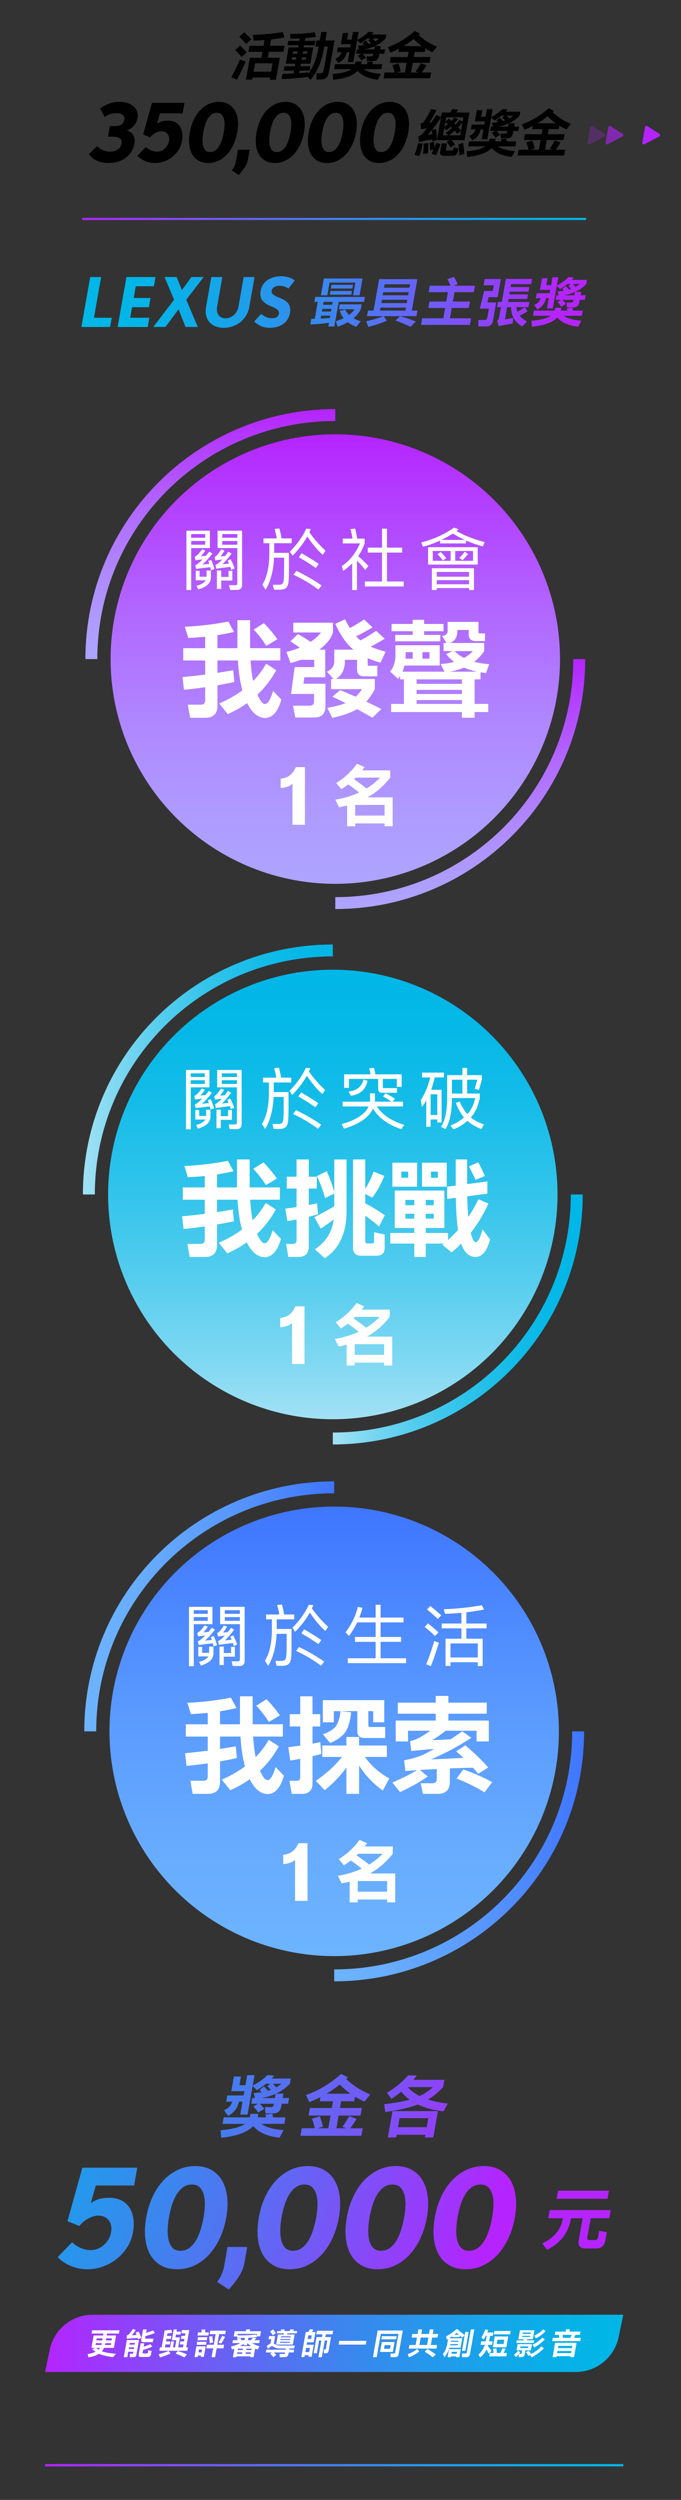 <?xml version="1.0" encoding="UTF-8"?>
<svg xmlns="http://www.w3.org/2000/svg" xmlns:xlink="http://www.w3.org/1999/xlink" viewBox="0 0 951.19 3490.75">
  <rect x="0" y="0" width="951.19" height="3490.75" fill="#333333" stroke="none"/>
  <defs>
    <style>
      .cls-1 {
        fill: url(#_未命名漸層_10-4);
      }

      .cls-2 {
        fill: url(#_未命名漸層_10-3);
      }

      .cls-3 {
        fill: url(#_未命名漸層_10-5);
      }

      .cls-4 {
        fill: url(#_未命名漸層_10-8);
      }

      .cls-5 {
        fill: url(#_未命名漸層_10-7);
      }

      .cls-6 {
        fill: url(#_未命名漸層_10-9);
      }

      .cls-7 {
        fill: url(#_未命名漸層_10-6);
      }

      .cls-8 {
        stroke: url(#_未命名漸層_182-2);
      }

      .cls-8, .cls-9, .cls-10, .cls-11, .cls-12, .cls-13 {
        stroke-width: 16.65px;
      }

      .cls-8, .cls-9, .cls-10, .cls-11, .cls-12, .cls-13, .cls-14, .cls-15 {
        fill: none;
        stroke-miterlimit: 10;
      }

      .cls-9 {
        stroke: url(#_未命名漸層_182-3);
      }

      .cls-10 {
        stroke: url(#_未命名漸層_181-2);
      }

      .cls-11 {
        stroke: url(#_未命名漸層_181-3);
      }

      .cls-12 {
        stroke: url(#_未命名漸層_243-2);
      }

      .cls-13 {
        stroke: url(#_未命名漸層_243-3);
      }

      .cls-14 {
        stroke: url(#_未命名漸層_10);
        stroke-width: 3px;
      }

      .cls-16 {
        fill: #fff;
      }

      .cls-17 {
        fill: url(#_未命名漸層_181);
      }

      .cls-18 {
        fill: url(#_未命名漸層_182);
      }

      .cls-19 {
        fill: url(#_未命名漸層_243);
      }

      .cls-20 {
        fill: url(#_未命名漸層_10-22);
      }

      .cls-21 {
        fill: url(#_未命名漸層_10-23);
      }

      .cls-22 {
        fill: url(#_未命名漸層_10-17);
      }

      .cls-23 {
        fill: url(#_未命名漸層_10-18);
      }

      .cls-24 {
        fill: url(#_未命名漸層_10-19);
      }

      .cls-25 {
        fill: url(#_未命名漸層_10-13);
      }

      .cls-26 {
        fill: url(#_未命名漸層_10-12);
      }

      .cls-27 {
        fill: url(#_未命名漸層_10-14);
      }

      .cls-28 {
        fill: url(#_未命名漸層_10-15);
      }

      .cls-29 {
        fill: url(#_未命名漸層_10-16);
      }

      .cls-30 {
        fill: url(#_未命名漸層_10-10);
      }

      .cls-31 {
        fill: url(#_未命名漸層_10-11);
      }

      .cls-32 {
        fill: url(#_未命名漸層_10-20);
      }

      .cls-33 {
        fill: url(#_未命名漸層_10-21);
      }

      .cls-34 {
        opacity: .25;
      }

      .cls-34, .cls-35, .cls-36 {
        fill: #b524ff;
      }

      .cls-35 {
        opacity: .6;
      }

      .cls-15 {
        stroke: url(#_未命名漸層_10-2);
        stroke-width: 3.21px;
      }
    </style>
    <linearGradient id="_未命名漸層_10" data-name="未命名漸層 10" x1="114.94" y1="305.72" x2="818.62" y2="305.72" gradientUnits="userSpaceOnUse">
      <stop offset="0" stop-color="#b524ff"/>
      <stop offset=".08" stop-color="#9f35fc"/>
      <stop offset=".32" stop-color="#6663f4"/>
      <stop offset=".53" stop-color="#3a87ee"/>
      <stop offset=".73" stop-color="#1aa1ea"/>
      <stop offset=".89" stop-color="#07b1e7"/>
      <stop offset="1" stop-color="#00b7e7"/>
    </linearGradient>
    <linearGradient id="_未命名漸層_10-2" data-name="未命名漸層 10" x1="62.97" y1="3442.31" x2="870.59" y2="3442.31" xlink:href="#_未命名漸層_10"/>
    <linearGradient id="_未命名漸層_10-3" data-name="未命名漸層 10" x1="775.59" y1="421.71" x2="167.14" y2="421.71" xlink:href="#_未命名漸層_10"/>
    <linearGradient id="_未命名漸層_10-4" data-name="未命名漸層 10" x1="775.59" y1="421.71" x2="167.14" y2="421.71" xlink:href="#_未命名漸層_10"/>
    <linearGradient id="_未命名漸層_10-5" data-name="未命名漸層 10" x1="775.59" y1="421.71" x2="167.14" y2="421.71" xlink:href="#_未命名漸層_10"/>
    <linearGradient id="_未命名漸層_10-6" data-name="未命名漸層 10" x1="775.59" y1="422.28" x2="167.14" y2="422.28" xlink:href="#_未命名漸層_10"/>
    <linearGradient id="_未命名漸層_10-7" data-name="未命名漸層 10" x1="775.59" y1="421.71" x2="167.14" y2="421.71" xlink:href="#_未命名漸層_10"/>
    <linearGradient id="_未命名漸層_10-8" data-name="未命名漸層 10" x1="775.59" y1="422.62" x2="167.14" y2="422.62" xlink:href="#_未命名漸層_10"/>
    <linearGradient id="_未命名漸層_10-9" data-name="未命名漸層 10" x1="775.59" y1="423.13" x2="167.14" y2="423.13" xlink:href="#_未命名漸層_10"/>
    <linearGradient id="_未命名漸層_10-10" data-name="未命名漸層 10" x1="775.59" y1="420.12" x2="167.14" y2="420.12" xlink:href="#_未命名漸層_10"/>
    <linearGradient id="_未命名漸層_10-11" data-name="未命名漸層 10" x1="775.59" y1="422.73" x2="167.14" y2="422.73" xlink:href="#_未命名漸層_10"/>
    <linearGradient id="_未命名漸層_10-12" data-name="未命名漸層 10" x1="775.59" y1="421.59" x2="167.14" y2="421.59" xlink:href="#_未命名漸層_10"/>
    <linearGradient id="_未命名漸層_182" data-name="未命名漸層 182" x1="468.34" y1="1234.15" x2="468.34" y2="606.43" gradientUnits="userSpaceOnUse">
      <stop offset="0" stop-color="#aea4ff"/>
      <stop offset=".14" stop-color="#ae9cff"/>
      <stop offset=".34" stop-color="#af89ff"/>
      <stop offset=".59" stop-color="#b169ff"/>
      <stop offset=".86" stop-color="#b33dff"/>
      <stop offset="1" stop-color="#b524ff"/>
    </linearGradient>
    <linearGradient id="_未命名漸層_182-2" data-name="未命名漸層 182" x1="293.8" y1="920.29" x2="293.8" y2="571.22" xlink:href="#_未命名漸層_182"/>
    <linearGradient id="_未命名漸層_182-3" data-name="未命名漸層 182" x1="642.87" y1="1269.36" x2="642.87" y2="920.29" xlink:href="#_未命名漸層_182"/>
    <linearGradient id="_未命名漸層_243" data-name="未命名漸層 243" x1="466.78" y1="2731.42" x2="466.78" y2="2103.7" gradientUnits="userSpaceOnUse">
      <stop offset="0" stop-color="#6db4ff"/>
      <stop offset=".23" stop-color="#67acff"/>
      <stop offset=".56" stop-color="#5999ff"/>
      <stop offset=".96" stop-color="#4179ff"/>
      <stop offset="1" stop-color="#3f76ff"/>
    </linearGradient>
    <linearGradient id="_未命名漸層_243-2" data-name="未命名漸層 243" x1="117.71" y1="2243.02" x2="466.78" y2="2243.02" xlink:href="#_未命名漸層_243"/>
    <linearGradient id="_未命名漸層_243-3" data-name="未命名漸層 243" x1="466.78" y1="2592.1" x2="815.85" y2="2592.1" xlink:href="#_未命名漸層_243"/>
    <linearGradient id="_未命名漸層_181" data-name="未命名漸層 181" x1="464.86" y1="1981.77" x2="464.86" y2="1354.05" gradientUnits="userSpaceOnUse">
      <stop offset="0" stop-color="#a2e1f5"/>
      <stop offset=".13" stop-color="#7fd8f2"/>
      <stop offset=".33" stop-color="#52ccee"/>
      <stop offset=".53" stop-color="#2ec3eb"/>
      <stop offset=".71" stop-color="#14bce8"/>
      <stop offset=".87" stop-color="#05b8e7"/>
      <stop offset="1" stop-color="#00b7e7"/>
    </linearGradient>
    <linearGradient id="_未命名漸層_181-2" data-name="未命名漸層 181" x1="115.79" y1="1493.38" x2="464.86" y2="1493.38" xlink:href="#_未命名漸層_181"/>
    <linearGradient id="_未命名漸層_181-3" data-name="未命名漸層 181" y1="1842.45" x2="813.93" y2="1842.45" xlink:href="#_未命名漸層_181"/>
    <linearGradient id="_未命名漸層_10-13" data-name="未命名漸層 10" x1="701.99" y1="3062.71" x2="-102.37" y2="2784.8" xlink:href="#_未命名漸層_10"/>
    <linearGradient id="_未命名漸層_10-14" data-name="未命名漸層 10" x1="713.05" y1="3030.7" x2="-91.31" y2="2752.79" xlink:href="#_未命名漸層_10"/>
    <linearGradient id="_未命名漸層_10-15" data-name="未命名漸層 10" x1="725.62" y1="2994.3" x2="-78.73" y2="2716.39" xlink:href="#_未命名漸層_10"/>
    <linearGradient id="_未命名漸層_10-16" data-name="未命名漸層 10" x1="701.65" y1="3063.69" x2="-102.7" y2="2785.78" xlink:href="#_未命名漸層_10"/>
    <linearGradient id="_未命名漸層_10-17" data-name="未命名漸層 10" x1="632.48" y1="3263.88" x2="-171.87" y2="2985.97" xlink:href="#_未命名漸層_10"/>
    <linearGradient id="_未命名漸層_10-18" data-name="未命名漸層 10" x1="644.38" y1="3229.43" x2="-159.97" y2="2951.53" xlink:href="#_未命名漸層_10"/>
    <linearGradient id="_未命名漸層_10-19" data-name="未命名漸層 10" x1="630.31" y1="3270.17" x2="-174.04" y2="2992.26" xlink:href="#_未命名漸層_10"/>
    <linearGradient id="_未命名漸層_10-20" data-name="未命名漸層 10" x1="661.16" y1="3180.88" x2="-143.2" y2="2902.97" xlink:href="#_未命名漸層_10"/>
    <linearGradient id="_未命名漸層_10-21" data-name="未命名漸層 10" x1="674.26" y1="3142.95" x2="-130.09" y2="2865.04" xlink:href="#_未命名漸層_10"/>
    <linearGradient id="_未命名漸層_10-22" data-name="未命名漸層 10" x1="687.37" y1="3105.02" x2="-116.98" y2="2827.11" xlink:href="#_未命名漸層_10"/>
    <linearGradient id="_未命名漸層_10-23" data-name="未命名漸層 10" x1="62.97" y1="3272.15" x2="870.59" y2="3272.15" xlink:href="#_未命名漸層_10"/>
  </defs>
  <g id="type">
    <g>
      <path d="M323,108.06c3.94-7.09,8.03-15.41,12.27-24.96l8,2.91c-5.67,12.29-9.8,20.71-12.39,25.24l-7.88-3.19ZM337.47,79.49c-2.42-2.93-5.45-6.1-9.1-9.5l7.08-6.38c4.64,4.49,7.74,7.71,9.29,9.64l-7.27,6.24ZM343.72,61.33c-2.58-3.07-5.75-6.38-9.52-9.93l6.94-6.38c4.89,4.68,8.18,8.01,9.87,10l-7.28,6.31ZM353.33,48.64c14.19-.33,28.01-1.61,41.45-3.83l2.52,7.45c-5.98,1.18-12.22,2.13-18.72,2.84l-1.56,8.86h20.49l-1.48,8.37h-20.49l-1.46,8.3h16.73l-5.43,30.77h-8.65l.56-3.19h-24.53l-.51,2.91h-8.65l4-22.69.69-3.9.69-3.9h16.17l1.46-8.3h-19.64l1.48-8.37h19.64l1.41-8.01c-4.94.38-10.04.64-15.31.78l-.84-8.08ZM380.78,88.42h-24.53l-2.06,11.7h24.53l2.06-11.7Z"/>
      <path d="M405.09,47.44c11.77,0,23.23-.78,34.38-2.34l1.88,6.24c-4.73.8-9.66,1.42-14.79,1.84l-.69,3.9h14.61l-1.08,6.1h-14.61l-.54,3.05h13.26l-3.03,17.16-.49,2.77-.49,2.77h-13.26l-.64,3.62h13.83l-1.08,6.1h-13.83l-.61,3.47c4.4-.28,8.67-.64,12.81-1.06l-.17,1.77c6.9-9.12,11.59-20.68,14.06-34.67l.58-3.26h-4.68l1.48-8.37h4.68l2.1-11.91h7.8l-2.1,11.91h12.76l-7.39,41.91c-.59,3.36-1.33,5.91-2.2,7.66-.88,1.75-2.14,3-3.78,3.76-1.6.75-3.58,1.13-5.94,1.13h-5.88l-.03-8.65h5.39c1.61,0,2.74-.4,3.4-1.21.41-.47.79-1.39,1.13-2.76.27-.99.54-2.25.8-3.76l5.24-29.71h-4.96l-.58,3.26c-3.12,17.68-9.35,32.1-18.69,43.25l-4.19-3.97c-11.16,1.61-23.22,2.6-36.19,2.98l.99-7.23c5.37-.14,10.6-.33,15.7-.57l.7-3.97h-14.39l1.08-6.1h14.39l.64-3.62h-13.33l.49-2.77.49-2.77,3.03-17.16h13.33l.54-3.05h-15.53l1.08-6.1h15.53l.6-3.4c-4.19.19-8.53.26-13.01.21l-.56-6.45ZM413.43,83.39l.59-3.33h-6.1l-.59,3.33h6.1ZM414.89,75.09l.59-3.33h-6.1l-.59,3.33h6.1ZM421.82,80.05l-.59,3.33h6.03l.59-3.33h-6.03ZM423.28,71.76l-.59,3.33h6.03l.59-3.33h-6.03Z"/>
      <path d="M499.47,98.92c-6.13,6.62-17.5,10.78-34.11,12.48l-.71-8.01c12.38-1.04,21.1-3.31,26.16-6.81h-24.04l1.23-6.95h27.94c.02-.14.05-.28.07-.42l.59-3.33h8.37l-.59,3.33c-.02.14-.05.28-.07.42h8.86c-.12-.94-.29-1.96-.53-3.05l7.24-.85c.37,1.37.69,2.67.94,3.9h13.12l-1.23,6.95h-24.6c5.66,3.83,13.62,6.03,23.87,6.59l-4.34,8.16c-12.81-1.37-22.19-5.51-28.16-12.41ZM498.87,56.09l-5.4,30.63h-7.8l2.44-13.83h-3.83c-1.45,6.9-5.32,11.94-11.6,15.1l-4.34-5.96c4.75-2.03,7.65-5.08,8.7-9.15h-6.38l1.18-6.67h17.44l.8-4.54h-13.97l.56-3.19.56-3.19,1.64-9.29h7.52l-1.64,9.29h6.45l1.89-10.71h7.8l-1.96,11.13c5.91-2.98,11.19-6.74,15.81-11.27l7.11.71c-.89,1.04-1.8,2.06-2.74,3.05h20.49l-.98,5.53c-4.13,4.4-9.08,7.92-14.84,10.56h8.01l-.83,4.68h6.88l-1.08,6.1h-6.88l-.54,3.05c-.85,4.82-3.69,7.23-8.51,7.23h-8.37l-.38-6.67h6.38c1.61,0,2.55-.8,2.84-2.41l.21-1.21h-14.96c1.84,1.89,3.41,3.73,4.7,5.53l-6.49,3.83c-1.09-1.84-2.8-3.97-5.12-6.38l4.99-2.98h-7.23l1.08-6.1h2.91l-1.41-5.25c3.01-.19,5.85-.5,8.53-.92-.66-.8-1.39-1.61-2.2-2.41l4.65-3.83c1.87,1.99,3.27,3.54,4.21,4.68,1.05-.33,2.08-.66,3.08-.99-1.05-1.28-2.26-2.6-3.62-3.97l2.93-2.55h-4.47c-3.05,2.55-6.31,4.82-9.78,6.81l-4.46-4.47ZM523.4,64.53c-4.57,2.03-9.6,3.52-15.11,4.47h14.32l.79-4.47ZM529.7,53.75h-9.15c1.47,1.56,2.61,2.86,3.42,3.9,2.09-1.13,4-2.43,5.72-3.9Z"/>
      <path d="M600.8,109.34h-65.09l1.43-8.08h13.97c-.62-3.21-1.63-6.59-3.03-10.14l8.27-2.69c1.55,3.83,2.69,7.54,3.43,11.13l-5.69,1.7h11.42l2.39-13.54h-23.4l1.43-8.08h23.4l1.26-7.16h-14.25l.79-4.47c-3.86,2.03-7.81,3.83-11.87,5.39l-3.55-7.59c13.99-5.06,26.47-12.57,37.44-22.55l7.43,3.69c-.63.61-1.28,1.21-1.94,1.77,7.41,7.04,15.99,12.53,25.75,16.45l-6.24,7.66c-3.52-1.51-6.87-3.26-10.06-5.25l-.86,4.89h-13.97l-1.26,7.16h23.4l-1.43,8.08h-23.4l-2.39,13.54h10.49l-4.05-1.56c2.42-3.26,4.84-7.07,7.26-11.42l7.84,2.98c-1.9,3.26-4.14,6.59-6.73,10h13.26l-1.43,8.08ZM563.63,64.38h25.53c-4.08-2.88-7.87-6.14-11.39-9.78-4.51,3.59-9.22,6.85-14.13,9.78Z"/>
    </g>
    <g>
      <path d="M578.97,216.15c1.96-4.4,3.53-9.71,4.73-15.95l6.56.21c-.95,6.71-2.5,12.55-4.65,17.51l-6.64-1.77ZM655.67,157.16l-5.61,31.84-.59,3.33-.59,3.33h-17.94c1.81,2.08,3.37,4.21,4.69,6.38l-6.49,3.83c-1.24-2.6-2.95-5.25-5.12-7.94l3.66-2.27h-17.37l.59-3.33.59-3.33,4.36-24.75c-3.98,5.96-8.19,11.72-12.62,17.3l5.89-1.63c.8,5.67,1.12,10.92.98,15.74l-6.47,1.7c.1-.85.17-1.75.19-2.69-6.67,1.09-12.79,2.27-18.35,3.54l-1.18-7.8c2.74-1.09,5.01-2.67,6.79-4.75,1.79-2.13,3.58-4.35,5.36-6.66-2.87.47-5.58.95-8.12,1.42l-.81-7.87c2.44-.71,4.18-1.87,5.22-3.48,3.29-4.96,6.45-10.56,9.49-16.8l7.54,1.49c-3,6-6.33,11.79-10.01,17.37l2.83-.35c2.38-3.31,4.74-6.76,7.07-10.35l6.38,2.84,1.08-6.1h11.63l2.62-4.82,8.54.64-2.44,4.18h18.22ZM590.84,214.73c.73-4.92,1.02-9.64.87-14.18l6.32-.85c.28,4.82.14,9.69-.45,14.61l-6.74.43ZM603.14,181.62c-1.82,2.27-3.68,4.51-5.58,6.74,1.85-.28,3.89-.61,6.13-.99-.11-1.8-.29-3.71-.55-5.74ZM615.27,201.26c-1.62,4.63-3.67,9.83-6.15,15.6l-6.21-2.2c.91-1.94,1.77-3.85,2.57-5.74l-4.83.85c.16-3.59,0-7.02-.46-10.28l5.79-1.49c.44,2.6.71,5.22.81,7.87.9-2.13,1.76-4.23,2.6-6.31l5.87,1.7ZM633.64,205.66l6.67,1.56-.7,3.97c-.74,4.21-3.05,6.31-6.93,6.31h-13.05c-3.88,0-5.44-2.1-4.7-6.31l1.91-10.85h7.52l-1.48,8.37c-.18,1.04.36,1.56,1.64,1.56h6.24c1.37,0,2.17-.64,2.39-1.92l.48-2.69ZM622.39,185.45c3.2-2.08,6.22-4.33,9.06-6.74-.61-.57-1.21-1.16-1.82-1.77-2.07,1.84-4.13,3.45-6.17,4.82l-2.99-2.76-1.76,10h7.59l-3.91-3.55ZM625.65,173.4c-1.2-.99-2.42-1.99-3.66-2.98l-1.16,6.59c1.66-1.13,3.27-2.34,4.82-3.62ZM636.38,174.03c1.91-1.99,3.72-4.09,5.44-6.31l4.4,1.99,1.04-5.89h-24.11l-1.05,5.96,4.9-4.04c1.24.99,2.46,2.01,3.65,3.05,1.44-1.46,2.8-3.02,4.09-4.68l5.13,2.27c-1.79,2.13-3.56,4.09-5.29,5.89.6.61,1.21,1.21,1.81,1.77ZM635.11,182.47c-2.76,2.5-5.46,4.68-8.1,6.52h15.81l1.14-6.45-5.28,4.18c-1.12-1.42-2.31-2.84-3.58-4.25ZM645.97,171.13c-2.02,2.36-4.02,4.56-5.98,6.59,1.39,1.51,2.73,3.03,4.02,4.54l1.96-11.13ZM640.14,201.76l6.42-2.2c1.16,5.48,1.82,10.57,1.99,15.25l-7.14,2.27c.2-4.07-.23-9.17-1.27-15.32Z"/>
      <path d="M686.63,206.72c-6.13,6.62-17.5,10.78-34.11,12.48l-.72-8.01c12.38-1.04,21.1-3.31,26.16-6.81h-24.04l1.23-6.95h27.94c.03-.14.05-.28.08-.42l.59-3.33h8.37l-.59,3.33c-.03.14-.05.28-.08.42h8.86c-.12-.94-.29-1.96-.53-3.05l7.24-.85c.37,1.37.69,2.67.94,3.9h13.12l-1.23,6.95h-24.6c5.66,3.83,13.62,6.03,23.87,6.59l-4.34,8.15c-12.81-1.37-22.19-5.51-28.16-12.41ZM686.03,163.89l-5.4,30.63h-7.8l2.44-13.83h-3.83c-1.46,6.9-5.32,11.94-11.6,15.1l-4.34-5.96c4.75-2.03,7.65-5.08,8.7-9.15h-6.38l1.17-6.67h17.44l.8-4.54h-13.97l.56-3.19.56-3.19,1.64-9.29h7.52l-1.64,9.29h6.45l1.89-10.71h7.8l-1.96,11.13c5.92-2.98,11.19-6.74,15.82-11.27l7.11.71c-.89,1.04-1.8,2.06-2.74,3.05h20.49l-.98,5.53c-4.13,4.4-9.08,7.92-14.84,10.56h8.01l-.83,4.68h6.88l-1.08,6.1h-6.88l-.54,3.05c-.85,4.82-3.69,7.23-8.51,7.23h-8.37l-.38-6.67h6.38c1.61,0,2.55-.8,2.83-2.41l.21-1.21h-14.96c1.84,1.89,3.41,3.73,4.7,5.53l-6.49,3.83c-1.09-1.84-2.8-3.97-5.12-6.38l4.99-2.98h-7.23l1.08-6.1h2.91l-1.42-5.25c3.01-.19,5.85-.5,8.53-.92-.66-.8-1.39-1.61-2.2-2.41l4.65-3.83c1.87,1.99,3.27,3.54,4.21,4.68,1.05-.33,2.08-.66,3.08-.99-1.05-1.28-2.26-2.6-3.62-3.97l2.93-2.55h-4.47c-3.05,2.55-6.31,4.82-9.78,6.81l-4.46-4.47ZM710.57,172.33c-4.57,2.03-9.6,3.52-15.11,4.47h14.32l.79-4.47ZM716.86,161.56h-9.15c1.47,1.56,2.62,2.86,3.42,3.9,2.09-1.14,4-2.43,5.72-3.9Z"/>
      <path d="M787.96,217.15h-65.09l1.42-8.08h13.97c-.62-3.21-1.63-6.59-3.03-10.14l8.28-2.69c1.55,3.83,2.69,7.54,3.43,11.13l-5.69,1.7h11.42l2.39-13.54h-23.4l1.42-8.08h23.4l1.26-7.16h-14.25l.79-4.47c-3.86,2.03-7.81,3.83-11.87,5.39l-3.55-7.59c13.99-5.06,26.47-12.57,37.44-22.55l7.43,3.69c-.63.61-1.28,1.21-1.94,1.77,7.41,7.04,15.99,12.53,25.75,16.45l-6.24,7.66c-3.52-1.51-6.87-3.26-10.06-5.25l-.86,4.89h-13.97l-1.26,7.16h23.4l-1.42,8.08h-23.4l-2.39,13.54h10.49l-4.05-1.56c2.42-3.26,4.84-7.07,7.26-11.42l7.84,2.98c-1.9,3.26-4.14,6.59-6.73,10h13.26l-1.42,8.08ZM750.79,172.19h25.53c-4.08-2.88-7.87-6.14-11.39-9.78-4.51,3.59-9.22,6.85-14.13,9.78Z"/>
    </g>
    <g>
      <path d="M183.68,211.59c-2.05,3.28-4.65,6.12-7.78,8.49-3.14,2.38-6.79,4.23-10.94,5.55-4.16,1.32-8.66,1.98-13.49,1.98-6.49,0-11.98-1.11-16.46-3.34-4.48-2.23-8.13-5.19-10.95-8.89l11.62-11.33c2.15,2.34,4.81,4.21,7.96,5.61,3.15,1.4,6.69,2.1,10.62,2.1s7.13-.96,10.08-2.89c2.94-1.92,4.72-4.62,5.33-8.1.67-3.77-.22-6.38-2.64-7.81-2.43-1.43-6.13-2.15-11.12-2.15h-5.1l2.6-14.72h7.13c3.85,0,6.84-.7,8.98-2.09,2.13-1.4,3.52-3.91,4.16-7.53.45-2.57-.3-4.6-2.26-6.12-1.96-1.51-4.53-2.27-7.7-2.27-3.62,0-6.75.36-9.36,1.08-2.62.72-5.32,2.1-8.09,4.13l-6.4-11.89c2.41-1.66,4.73-3.08,6.98-4.25,2.25-1.17,4.49-2.13,6.74-2.89,2.25-.75,4.57-1.28,6.96-1.59,2.39-.3,4.95-.45,7.67-.45,3.47,0,6.78.53,9.91,1.59,3.13,1.06,5.84,2.55,8.1,4.47,2.26,1.93,3.97,4.25,5.11,6.96,1.14,2.72,1.42,5.78.82,9.17-.73,4.15-2.39,7.78-4.98,10.87-2.58,3.1-5.89,5.36-9.92,6.79,4.09,1.21,7.07,3.49,8.93,6.85,1.86,3.36,2.39,7.31,1.59,11.83-.69,3.93-2.06,7.53-4.12,10.82Z"/>
      <path d="M249.42,209.32c-2.36,3.74-5.25,6.96-8.67,9.68-3.42,2.72-7.21,4.83-11.37,6.34-4.16,1.51-8.42,2.26-12.8,2.26-2.72,0-5.29-.26-7.73-.79-2.44-.53-4.7-1.26-6.8-2.21-2.1-.94-4.02-2.02-5.77-3.23-1.75-1.21-3.22-2.49-4.42-3.85l11.9-12.23c2.07,1.96,4.43,3.53,7.1,4.7,2.66,1.17,5.5,1.76,8.52,1.76,1.89,0,3.74-.36,5.57-1.08,1.83-.72,3.5-1.74,5.01-3.06,1.52-1.32,2.81-2.87,3.88-4.64,1.07-1.77,1.79-3.72,2.16-5.83.41-2.34.39-4.38-.05-6.12-.45-1.74-1.19-3.19-2.23-4.36-1.04-1.17-2.26-2.04-3.67-2.61-1.41-.57-2.91-.85-4.49-.85-2.42,0-5.05.72-7.91,2.15s-5.49,3.59-7.88,6.46l-9.83-3.96,12.34-44.28h45.42l-2.6,14.72h-31.71l-4.16,14.61c2.66-1.81,5.13-3,7.42-3.57,2.29-.57,4.98-.85,8.08-.85,3.55,0,6.72.66,9.5,1.98,2.79,1.32,5.04,3.23,6.75,5.72,1.71,2.49,2.86,5.51,3.44,9.06.58,3.55.49,7.51-.29,11.89-.77,4.38-2.34,8.44-4.69,12.17Z"/>
      <path d="M326.11,201.85c-2.44,5.25-5.4,9.78-8.91,13.59-3.5,3.81-7.5,6.79-12,8.95-4.5,2.15-9.35,3.23-14.56,3.23s-9.68-1.08-13.42-3.23c-3.74-2.15-6.68-5.13-8.84-8.95-2.16-3.81-3.51-8.34-4.06-13.59-.55-5.25-.27-11,.84-17.27,1.07-6.04,2.79-11.65,5.17-16.82,2.38-5.17,5.32-9.64,8.82-13.42,3.5-3.77,7.49-6.74,11.99-8.89,4.49-2.15,9.35-3.23,14.56-3.23s9.68,1.08,13.42,3.23c3.73,2.15,6.69,5.12,8.85,8.89,2.17,3.78,3.55,8.25,4.15,13.42.6,5.17.36,10.78-.7,16.82-1.11,6.27-2.88,12.02-5.31,17.27ZM313.65,175.23c.15-3.21-.09-6.12-.73-8.72-.64-2.6-1.73-4.76-3.28-6.46-1.55-1.7-3.76-2.55-6.63-2.55-3.02,0-5.61.85-7.75,2.55-2.15,1.7-3.97,3.87-5.45,6.51-1.49,2.64-2.7,5.55-3.63,8.72-.94,3.17-1.67,6.27-2.2,9.29-.53,3.02-.88,6.16-1.03,9.4-.16,3.25.05,6.23.63,8.95.58,2.72,1.63,4.97,3.17,6.74,1.54,1.78,3.74,2.66,6.61,2.66,3.02,0,5.63-.87,7.82-2.61,2.19-1.74,4.04-3.96,5.54-6.68,1.5-2.72,2.73-5.72,3.68-9,.96-3.28,1.7-6.44,2.23-9.46.53-3.02.87-6.13,1.02-9.34Z"/>
      <path d="M341.7,233.84c-2.41,3.62-5.17,7.13-8.26,10.53l-9.64-6.34c1.44-1.74,2.66-3.76,3.67-6.06,1.01-2.3,1.73-4.66,2.15-7.08l2.78-15.74h16.31l-2.28,12.91c-.75,4.23-2.33,8.15-4.74,11.78Z"/>
      <path d="M419.32,201.85c-2.44,5.25-5.4,9.78-8.91,13.59-3.5,3.81-7.5,6.79-12,8.95-4.5,2.15-9.35,3.23-14.56,3.23s-9.68-1.08-13.42-3.23c-3.74-2.15-6.68-5.13-8.84-8.95-2.16-3.81-3.51-8.34-4.06-13.59-.55-5.25-.27-11,.84-17.27,1.07-6.04,2.79-11.65,5.17-16.82,2.38-5.17,5.32-9.64,8.82-13.42,3.5-3.77,7.49-6.74,11.99-8.89,4.49-2.15,9.35-3.23,14.56-3.23s9.68,1.08,13.42,3.23c3.73,2.15,6.69,5.12,8.85,8.89,2.17,3.78,3.55,8.25,4.15,13.42.6,5.17.36,10.78-.7,16.82-1.11,6.27-2.88,12.02-5.31,17.27ZM406.85,175.23c.15-3.21-.09-6.12-.73-8.72-.64-2.6-1.73-4.76-3.28-6.46-1.55-1.7-3.76-2.55-6.63-2.55-3.02,0-5.61.85-7.75,2.55-2.15,1.7-3.97,3.87-5.45,6.51-1.49,2.64-2.7,5.55-3.63,8.72-.94,3.17-1.67,6.27-2.2,9.29-.53,3.02-.88,6.16-1.03,9.4-.16,3.25.05,6.23.63,8.95.58,2.72,1.63,4.97,3.17,6.74,1.54,1.78,3.74,2.66,6.61,2.66,3.02,0,5.63-.87,7.82-2.61,2.19-1.74,4.04-3.96,5.54-6.68,1.5-2.72,2.73-5.72,3.68-9,.96-3.28,1.7-6.44,2.23-9.46.53-3.02.87-6.13,1.02-9.34Z"/>
      <path d="M492.14,201.85c-2.44,5.25-5.4,9.78-8.91,13.59-3.5,3.81-7.5,6.79-12,8.95-4.5,2.15-9.35,3.23-14.56,3.23s-9.68-1.08-13.42-3.23-6.68-5.13-8.84-8.95c-2.16-3.81-3.51-8.34-4.06-13.59-.55-5.25-.27-11,.84-17.27,1.06-6.04,2.79-11.65,5.17-16.82,2.38-5.17,5.32-9.64,8.82-13.42,3.5-3.77,7.49-6.74,11.99-8.89,4.49-2.15,9.35-3.23,14.56-3.23s9.68,1.08,13.42,3.23c3.74,2.15,6.69,5.12,8.85,8.89,2.17,3.78,3.55,8.25,4.15,13.42.6,5.17.36,10.78-.7,16.82-1.11,6.27-2.88,12.02-5.31,17.27ZM479.68,175.23c.15-3.21-.09-6.12-.73-8.72-.64-2.6-1.73-4.76-3.28-6.46-1.55-1.7-3.76-2.55-6.63-2.55-3.02,0-5.61.85-7.75,2.55-2.15,1.7-3.97,3.87-5.45,6.51-1.49,2.64-2.7,5.55-3.63,8.72-.94,3.17-1.67,6.27-2.2,9.29-.53,3.02-.88,6.16-1.03,9.4-.16,3.25.05,6.23.63,8.95.58,2.72,1.63,4.97,3.17,6.74,1.54,1.78,3.74,2.66,6.61,2.66,3.02,0,5.63-.87,7.82-2.61,2.19-1.74,4.04-3.96,5.54-6.68,1.5-2.72,2.72-5.72,3.68-9s1.7-6.44,2.23-9.46c.53-3.02.87-6.13,1.02-9.34Z"/>
      <path d="M564.96,201.85c-2.44,5.25-5.4,9.78-8.91,13.59-3.5,3.81-7.5,6.79-12,8.95-4.5,2.15-9.35,3.23-14.56,3.23s-9.68-1.08-13.42-3.23-6.68-5.13-8.84-8.95c-2.16-3.81-3.51-8.34-4.06-13.59-.55-5.25-.27-11,.84-17.27,1.06-6.04,2.79-11.65,5.17-16.82,2.38-5.17,5.32-9.64,8.82-13.42,3.5-3.77,7.49-6.74,11.99-8.89,4.49-2.15,9.35-3.23,14.56-3.23s9.68,1.08,13.42,3.23c3.74,2.15,6.69,5.12,8.85,8.89,2.17,3.78,3.55,8.25,4.15,13.42.6,5.17.36,10.78-.7,16.82-1.11,6.27-2.88,12.02-5.31,17.27ZM552.5,175.23c.15-3.21-.09-6.12-.73-8.72-.64-2.6-1.73-4.76-3.28-6.46-1.55-1.7-3.76-2.55-6.63-2.55-3.02,0-5.61.85-7.75,2.55-2.15,1.7-3.97,3.87-5.45,6.51-1.49,2.64-2.7,5.55-3.63,8.72-.94,3.17-1.67,6.27-2.2,9.29-.53,3.02-.88,6.16-1.03,9.4-.16,3.25.05,6.23.63,8.95.58,2.72,1.63,4.97,3.17,6.74,1.54,1.78,3.74,2.66,6.61,2.66,3.02,0,5.63-.87,7.82-2.61,2.19-1.74,4.04-3.96,5.54-6.68,1.5-2.72,2.72-5.72,3.68-9s1.7-6.44,2.23-9.46c.53-3.02.87-6.13,1.02-9.34Z"/>
    </g>
    <g>
      <path class="cls-36" d="M920.96,186.91l-16.79-10.79c-1.26-.81-2.94-.08-3.2,1.4l-3.81,21.58c-.3,1.71,1.5,3.03,3.04,2.22l20.59-10.79c1.42-.75,1.51-2.75.16-3.62Z"/>
      <path class="cls-35" d="M869.69,186.91l-16.79-10.79c-1.26-.81-2.94-.08-3.2,1.4l-3.81,21.58c-.3,1.71,1.5,3.03,3.04,2.22l20.59-10.79c1.42-.75,1.51-2.75.16-3.62Z"/>
      <path class="cls-34" d="M844.61,186.91l-16.79-10.79c-1.26-.81-2.94-.08-3.2,1.4l-3.81,21.58c-.3,1.71,1.5,3.03,3.04,2.22l20.59-10.79c1.42-.75,1.51-2.75.16-3.62Z"/>
    </g>
    <line class="cls-14" x1="818.62" y1="305.72" x2="114.94" y2="305.72"/>
    <line class="cls-15" x1="870.59" y1="3442.31" x2="62.97" y2="3442.31"/>
    <g>
      <g>
        <path class="cls-2" d="M113.67,456.58l12.3-69.74h15.29l-10.02,56.85h24.84l-2.27,12.9h-40.13Z"/>
        <path class="cls-1" d="M164.31,456.58l12.3-69.74h40.6l-2.27,12.9h-25.32l-2.88,16.34h23.5l-2.27,12.9h-23.5l-2.59,14.71h26.75l-2.27,12.9h-42.04Z"/>
        <path class="cls-3" d="M259.18,456.58l-9.79-24.65-18.3,24.65h-17.01l29.06-38.03-13.33-31.72h16.91l7.39,18.25,13.25-18.25h17.1l-24.32,31.72,16.13,38.03h-17.1Z"/>
        <path class="cls-7" d="M343.52,440.96c-2.3,3.66-5.07,6.74-8.31,9.22-3.24,2.48-6.82,4.36-10.74,5.64-3.92,1.27-7.92,1.91-11.99,1.91s-7.71-.64-11.08-1.91c-3.37-1.27-6.21-3.15-8.51-5.64-2.3-2.48-3.93-5.56-4.87-9.22-.95-3.66-1-7.88-.16-12.66l7.31-41.46h15.38l-7.31,41.46c-.42,2.36-.45,4.54-.1,6.54.34,2.01,1.04,3.73,2.1,5.16,1.05,1.43,2.38,2.55,4,3.34,1.61.8,3.47,1.19,5.57,1.19s4.24-.4,6.23-1.19c1.99-.8,3.81-1.91,5.46-3.34,1.65-1.43,3.06-3.15,4.21-5.16,1.15-2.01,1.93-4.19,2.35-6.54l7.31-41.46h15.19l-7.31,41.46c-.84,4.78-2.42,9-4.72,12.66Z"/>
        <path class="cls-5" d="M395.76,452.23c-5.01,3.66-11.3,5.49-18.88,5.49-4.84,0-8.97-.8-12.38-2.39-3.41-1.59-6.58-3.69-9.49-6.31l9.82-10.7c1.74,1.66,3.92,3.07,6.51,4.25,2.6,1.18,5.33,1.77,8.19,1.77,3.5,0,5.96-.57,7.37-1.72,1.41-1.15,2.3-2.77,2.68-4.87.3-1.72-.12-3.2-1.27-4.44-1.15-1.24-2.63-2.32-4.44-3.25-1.81-.92-3.7-1.77-5.67-2.53-1.97-.76-3.61-1.56-4.93-2.39-1.55-.96-2.99-1.97-4.33-3.06-1.34-1.08-2.45-2.37-3.33-3.87-.88-1.5-1.47-3.23-1.76-5.21-.29-1.97-.19-4.36.31-7.17.63-3.57,1.88-6.62,3.77-9.17,1.88-2.55,4.13-4.63,6.74-6.26,2.61-1.62,5.48-2.82,8.61-3.58,3.13-.77,6.22-1.15,9.28-1.15,3.31,0,6.7.48,10.16,1.43,3.46.96,6.44,2.49,8.94,4.59l-8.89,11.37c-1.33-1.15-3.12-2.1-5.37-2.87-2.25-.76-4.66-1.14-7.2-1.14-1.78,0-3.32.22-4.61.67-1.29.45-2.37,1-3.26,1.67-.88.67-1.55,1.4-2.01,2.2-.46.8-.75,1.54-.87,2.24-.28,1.59,0,2.93.82,4.01.83,1.08,1.98,2.05,3.45,2.91,1.47.86,3.15,1.65,5.03,2.39,1.88.73,3.76,1.54,5.64,2.43,1.58.77,3.12,1.66,4.59,2.68,1.48,1.02,2.75,2.28,3.83,3.77,1.07,1.5,1.84,3.28,2.31,5.35.46,2.07.44,4.54-.06,7.41-1.17,6.62-4.26,11.77-9.27,15.43Z"/>
      </g>
      <g>
        <path class="cls-4" d="M440.24,414.61h69.44l-1.22,6.9h-35.38l-6.07,34.43h-8.37l.92-5.21c-8.08,1.12-16.71,1.91-25.89,2.35l1-7.78c1.67-.05,3.34-.1,5.02-.15l4.17-23.64h-4.84l1.22-6.9ZM461.32,440.75h-12.77l-.72,4.11c4.44-.19,8.75-.49,12.93-.88l.57-3.23ZM452.34,388.85h54.03l-4.14,23.49h-8.96l3.13-17.77h-36.11l-3.13,17.77h-8.96l3.13-17.77.5-2.86.51-2.86ZM462.99,431.28h-12.77l-.66,3.74h12.77l.66-3.74ZM464.71,421.51h-12.77l-.71,4.04h12.77l.71-4.04ZM461.52,406.32h30.09l-.91,5.14h-30.09l.91-5.14ZM463.03,397.73h30.09l-.91,5.14h-30.09l.91-5.14ZM474.6,424.97h30.54l-1.22,6.9c-2.16,4.5-5.54,8.66-10.13,12.48,2.89,1.66,6.28,3.11,10.17,4.33l-6.42,7.71c-4.62-1.81-8.55-3.96-11.78-6.46-4.19,2.4-8.92,4.53-14.19,6.39l-2.36-7.85c3.99-1.27,7.56-2.67,10.72-4.18-2.49-3.08-4.23-6.51-5.23-10.28l7.68-1.54c1.14,2.69,2.84,5.11,5.1,7.27.22-.15.45-.32.68-.51,2.95-2.3,5.36-4.74,7.24-7.34h-22.02l1.22-6.9Z"/>
        <path class="cls-6" d="M581.72,441.48h-45.66l4.15,6.46c-7.62,3.28-16.22,6.12-25.8,8.52l-2.86-7.93c8.5-1.86,16.67-4.21,24.51-7.05h-23.49l1.37-7.78h7.85l6.47-36.7.63-3.6.63-3.6h53.44l-7.74,43.89h7.85l-1.37,7.78ZM567.02,429.52h-35.53l-.74,4.18h35.53l.74-4.18ZM532.61,423.2h35.53l.8-4.55h-35.53l-.8,4.55ZM534.52,412.34h35.53l.76-4.33h-35.53l-.76,4.33ZM536.4,401.7h35.53l.83-4.7h-35.53l-.83,4.7ZM552.38,447.57l6.5-6.02c6.64,1.76,13.94,4.18,21.91,7.27l-7.42,7.56c-7.03-3.43-14.02-6.36-20.98-8.81Z"/>
        <path class="cls-30" d="M633.55,398.98h29.87l-1.58,8.96h-26.94l-2.32,13.14h23.78l-1.58,8.95h-23.78l-2.54,14.39h29.51l-1.63,9.25h-68.27l1.63-9.25h29.51l2.54-14.39h-23.49l1.58-8.95h23.49l2.32-13.14h-26.94l1.58-8.96h29c-.96-2.59-2.44-5.6-4.43-9.03l9.11-3.38c2.21,3.57,3.95,7,5.24,10.28l-5.66,2.13Z"/>
        <path class="cls-31" d="M693.07,422.32l-4.49,25.47c-.94,5.33-4.08,8-9.41,8h-11.01l-.03-8.95h8.95c2.01,0,3.19-1,3.54-3.01l2.27-12.84h-12.77l6.11-24.66h12.04l1.41-8h-14.17l1.53-8.66h22.54l-2.94,16.66-.76,4.33-.76,4.33h-12.63l-1.88,7.34h12.48ZM700.9,421.66l5.67-32.15h36.7l-1.27,7.19h-28.04l-.74,4.18h26.06l-1.11,6.31h-26.06l-.7,3.96h26.06l-1.11,6.31h-26.06l-.74,4.18h29.8l-1.27,7.19h-17.03c.4,2.45.95,4.62,1.64,6.53,3.31-1.86,6.82-4.01,10.53-6.46l3.52,5.87c-3.45,2.1-7.11,4.11-10.97,6.02,2.32,2.94,5.76,5.63,10.32,8.08l-6.82,7.05c-5.64-3.82-9.66-7.83-12.04-12.04-2.05-3.62-3.22-8.64-3.51-15.05h-5.43l-.67,3.81-.76,4.33-1.58,8.96,11.58-1.98-.78,7.78c-8.98,1.52-15.53,2.71-19.65,3.6l-1.98-7.49c1.39-.93,2.19-2.03,2.42-3.3l1.33-7.56.76-4.33.67-3.81h-5.43l1.27-7.19h5.43Z"/>
        <path class="cls-26" d="M778.34,443.31c-6.35,6.85-18.12,11.16-35.31,12.92l-.74-8.29c12.82-1.08,21.84-3.42,27.08-7.05h-24.88l1.27-7.19h28.92c.03-.15.05-.29.08-.44l.61-3.45h8.66l-.61,3.45c-.03.15-.05.29-.08.44h9.18c-.12-.98-.3-2.03-.54-3.15l7.5-.88c.39,1.42.71,2.76.98,4.04h13.58l-1.27,7.19h-25.47c5.86,3.96,14.09,6.24,24.71,6.83l-4.5,8.44c-13.26-1.42-22.97-5.7-29.15-12.85ZM777.71,398.98l-5.59,31.71h-8.08l2.52-14.32h-3.96c-1.51,7.15-5.51,12.36-12.01,15.64l-4.49-6.17c4.92-2.1,7.92-5.26,9.01-9.47h-6.61l1.22-6.9h18.06l.83-4.7h-14.46l.58-3.3.58-3.3,1.7-9.61h7.78l-1.7,9.61h6.68l1.95-11.08h8.08l-2.03,11.52c6.12-3.08,11.58-6.97,16.37-11.67l7.36.73c-.92,1.08-1.87,2.13-2.83,3.16h21.21l-1.01,5.73c-4.28,4.55-9.4,8.2-15.36,10.94h8.29l-.85,4.85h7.12l-1.11,6.31h-7.12l-.56,3.16c-.88,4.99-3.82,7.49-8.81,7.49h-8.66l-.4-6.9h6.61c1.66,0,2.64-.83,2.93-2.5l.22-1.25h-15.49c1.9,1.96,3.53,3.87,4.86,5.73l-6.72,3.96c-1.13-1.91-2.9-4.11-5.29-6.61l5.17-3.08h-7.49l1.11-6.31h3.01l-1.47-5.43c3.12-.2,6.06-.51,8.83-.96-.69-.83-1.44-1.66-2.28-2.49l4.81-3.96c1.94,2.06,3.39,3.67,4.36,4.85,1.09-.34,2.15-.69,3.19-1.03-1.09-1.32-2.34-2.69-3.75-4.11l3.03-2.64h-4.62c-3.16,2.64-6.53,4.99-10.12,7.05l-4.62-4.62ZM803.11,407.71c-4.73,2.1-9.94,3.65-15.64,4.62h14.83l.81-4.62ZM809.63,396.56h-9.47c1.53,1.61,2.71,2.96,3.54,4.04,2.16-1.17,4.14-2.52,5.92-4.04Z"/>
      </g>
    </g>
    <circle class="cls-18" cx="468.34" cy="920.29" r="313.86"/>
    <path class="cls-8" d="M127.59,920.29c0-188.19,152.56-340.75,340.75-340.75"/>
    <path class="cls-9" d="M809.08,920.29c0,188.19-152.56,340.75-340.75,340.75"/>
    <circle class="cls-19" cx="466.78" cy="2417.56" r="313.86"/>
    <path class="cls-12" d="M126.04,2417.56c0-188.19,152.56-340.75,340.75-340.75"/>
    <path class="cls-13" d="M807.53,2417.56c0,188.19-152.56,340.75-340.75,340.75"/>
    <g>
      <path class="cls-16" d="M408.53,1151.66v-57.36c-1.88,1.91-4.25,3.33-7.12,4.25-2.86.92-5.99,1.53-9.4,1.82v-13.02c2.24-.29,4.38-.75,6.41-1.38,2.03-.62,3.91-1.54,5.65-2.76,1.74-1.21,3.37-2.77,4.89-4.69,1.52-1.91,2.93-4.37,4.24-7.39h12.71v80.52h-17.38Z"/>
      <path class="cls-16" d="M505.8,1075.68h39.22v10.17c-8.94,11.47-19.52,20.66-31.72,27.56h35.15v40.33h-11.28v-3.98h-41.07v3.98h-11.28v-28.95c-3.64.92-7.4,1.73-11.28,2.4l-5.18-10.54c12.27-2.09,23.34-5.42,33.21-9.99-4.25-3.58-9.31-7.37-15.17-11.38-3.08,2.41-6.29,4.66-9.62,6.75l-7.21-8.69c11.65-7.15,21.33-16.12,29.04-26.91l10.64,4.72c-1.11,1.54-2.25,3.05-3.42,4.53ZM530.86,1085.85h-34.04c-.74.8-1.51,1.57-2.31,2.31,6.41,4.25,12.24,8.54,17.48,12.86,7.03-4.32,13.32-9.37,18.87-15.17ZM537.15,1123.96h-41.07v14.89h41.07v-14.89Z"/>
      <g>
        <path class="cls-16" d="M293.16,765.31h-26.11v58.6h-6.67v-82.86h32.77v24.26ZM267.05,750.87h19.54v-5.09h-19.54v5.09ZM286.58,755.4h-19.54v5.18h19.54v-5.18ZM293.71,791.97c-7.16.74-13.73,1.57-19.72,2.5l-1.3-5.09c2.16-1.05,4.38-2.62,6.67-4.72,1.23-1.17,2.47-2.38,3.7-3.61-3.52.37-6.82.8-9.91,1.3l-1.2-4.72c1.67-.99,3.42-2.41,5.28-4.26,1.73-1.85,3.42-4.01,5.09-6.48l4.44,1.94c-2.04,2.96-4.07,5.62-6.11,7.96,2.1-.25,4.38-.46,6.85-.65,1.6-1.85,3.21-3.83,4.81-5.92l4.35,2.78c-4.63,5.99-9.26,11.08-13.89,15.28,2.84-.31,6.02-.62,9.54-.93-.43-1.3-.93-2.65-1.48-4.07l4.07-1.48c2.04,4.51,3.58,8.76,4.63,12.78l-4.81,1.76c-.25-1.3-.59-2.75-1.02-4.35ZM287.42,810.3h-13.98v-13.33h5.37v8.33h9.72v-8.7h6.02v9.72c0,7.65-5.83,13.24-17.5,16.76l-2.59-5.09c6.79-1.85,11.11-4.41,12.96-7.68ZM321.76,791.6c-7.16.74-13.7,1.61-19.63,2.59l-1.2-5.18c2.1-1.05,4.26-2.62,6.48-4.72.99-.99,1.94-2.01,2.87-3.06-3.33.37-6.48.8-9.44,1.3l-1.11-4.72c1.67-.93,3.27-2.31,4.81-4.17,1.54-1.91,3.02-4.1,4.44-6.57l4.63,1.57c-1.79,3.15-3.64,5.92-5.55,8.33,1.97-.19,4.1-.37,6.39-.56,1.54-1.91,3.09-3.95,4.63-6.11l4.44,2.69c-4.32,5.8-8.61,10.77-12.87,14.91,2.78-.25,5.86-.56,9.26-.93-.56-1.3-1.17-2.68-1.85-4.17l3.98-1.94c2.41,4.57,4.29,8.83,5.65,12.78l-4.72,2.22c-.31-1.3-.71-2.72-1.2-4.26ZM324.54,810.67h-15.55v11.67h-6.02v-25.74h6.02v8.98h10.18v-8.61h5.37v13.7ZM331.48,765.31h-27.59v-24.26h34.25v75.17c0,5-2.35,7.5-7.04,7.5h-9.63l-1.57-6.57h8.89c1.79,0,2.69-.87,2.69-2.59v-49.25ZM310.47,750.87h21.02v-5.09h-21.02v5.09ZM310.47,760.59h21.02v-5.18h-21.02v5.18Z"/>
        <path class="cls-16" d="M382.77,778.73c-.74,17.78-4.66,32.74-11.76,44.9l-4.54-7.31c6.48-10.37,9.72-25.03,9.72-43.98v-13.79h-8.15v-6.76h18.42c-.55-4.13-1.54-8.58-2.96-13.33l6.76-.56c1.3,4.81,2.28,9.44,2.96,13.89h14.17v6.76h-24.44v13.42h20.65v21.39c0,9.13-.19,15.46-.56,18.98-.37,3.89-1.51,6.73-3.43,8.52-1.79,1.73-4.91,2.59-9.35,2.59h-7.5l-1.67-6.94h8.52c2.34,0,4.01-.56,5-1.67.93-.99,1.51-2.9,1.76-5.74.31-2.96.46-8.42.46-16.39v-13.98h-14.07ZM404.9,770.31c10.37-10.55,17.99-21.29,22.87-32.22l6.3.56c-.62,1.54-1.27,3.09-1.94,4.63,6.48,9.2,13.98,17.75,22.5,25.64l-3.7,5.93c-7.35-6.48-14.6-15.06-21.76-25.74-5.06,9.2-11.91,18.18-20.55,26.94l-3.7-5.74ZM409.99,802.53l4.07-5.46c12.96,6.36,24.69,13.18,35.18,20.46l-4.54,5.74c-9.69-7.41-21.26-14.32-34.72-20.74ZM441.1,793.17c-6.61-4.75-14.5-9.75-23.7-15l3.8-5.74c11.79,6.91,19.78,11.94,23.98,15.09l-4.07,5.65Z"/>
        <path class="cls-16" d="M498.59,782.81v41.11h-6.67v-37.22c-3.7,3.83-7.9,7.31-12.59,10.46l-1.85-6.76c10.74-7.1,19.16-17.62,25.27-31.57h-23.98v-6.76h13.61c-.62-4.13-1.61-8.58-2.96-13.33l6.57-.56c1.36,4.81,2.34,9.44,2.96,13.89h10.37v6.76c-2.22,6.42-5.22,12.35-8.98,17.78,5.31,4.51,10.06,9.1,14.26,13.79l-4.54,5.46c-3.15-4.32-6.98-8.67-11.48-13.05ZM563.86,818.91h-54.16v-6.94h23.88v-40.36h-19.9v-6.94h19.9v-26.48h6.94v26.48h21.2v6.94h-21.2v40.36h23.33v6.94Z"/>
        <path class="cls-16" d="M588.49,757.44c17.9-4.75,33.14-11.7,45.73-20.83l6.29,2.59c-.99.8-2.01,1.57-3.05,2.31,11.97,6.6,25.15,11.76,39.53,15.46l-2.59,6.11c-8.21-2.28-16.05-5.06-23.52-8.33v4.07h-36.2v-3.98c-7.47,3.46-15.43,6.33-23.89,8.61l-2.31-6.02ZM604.5,764.1h62.77v24.26h-69.34v-24.26h6.57ZM603.21,793.45h58.79v30.46h-6.85v-2.78h-45.09v2.78h-6.85v-30.46ZM629.41,783.08v-13.7h-24.9v13.7h24.9ZM610.06,805.3h45.09v-6.67h-45.09v6.67ZM655.14,810.12h-45.09v5.74h45.09v-5.74ZM611.08,773.83l4.44-3.06c2.96,2.84,5.55,5.74,7.78,8.7l-4.91,3.15c-1.91-2.84-4.35-5.77-7.31-8.8ZM616.63,753.92h32.5c-5.8-2.65-11.36-5.62-16.66-8.89-5.06,3.27-10.34,6.23-15.83,8.89ZM635.89,769.38v13.7h24.81v-13.7h-24.81ZM649.13,770.4l4.63,3.15c-2.22,2.96-4.78,5.86-7.68,8.7l-4.54-3.15c2.53-2.41,5.06-5.31,7.59-8.7Z"/>
      </g>
      <g>
        <path class="cls-16" d="M258.12,875.18c21.1-1.06,41.38-3.48,60.84-7.26l7.84,14.52c-7.36,1.74-15.05,3.24-23.09,4.5v18.15h27.88v-39.06h17.71v39.06h42.25v17.13h-41.53c.68,11.23,1.84,20.81,3.49,28.75,7.16-7.36,13.26-15.44,18.29-24.25l14.08,9.15c-7.17,12.97-15.92,24.35-26.28,34.12,3.78,8.71,7.31,13.07,10.6,13.07,3.97-.19,7.7-6.29,11.18-18.3l11.62,12.2c-4.74,16.46-12.05,24.97-21.92,25.56-10.26.19-18.88-6.73-25.85-20.76-8.23,5.91-17.28,11.04-27.15,15.39l-11.91-14.81c12.1-5.23,22.89-11.37,32.38-18.44-3.19-11.52-5.28-25.41-6.24-41.67h-28.6v17.28c7.55-1.16,14.91-2.37,22.07-3.63l1.45,16.41c-7.55,1.65-15.39,3.19-23.52,4.65v28.46c0,11.23-5.62,16.84-16.84,16.84h-21.34l-3.2-18.3h18.3c3.97,0,5.95-1.98,5.95-5.95v-18.44c-9.58,1.45-19.46,2.66-29.62,3.63l-2.03-17.71c10.84-1.06,21.39-2.23,31.65-3.48v-19.75h-30.64v-17.13h30.64v-15.97c-7.55.78-15.39,1.36-23.52,1.74l-4.94-15.68ZM354.39,879.1l14.23-9c7.26,7.46,13.5,14.96,18.73,22.51l-15.39,9.29c-4.55-7.45-10.41-15.05-17.57-22.8Z"/>
        <path class="cls-16" d="M409.71,869.51h55.32v13.65c-2.23,8.13-8.57,16.12-19.02,23.96h8.28v38.62h-29.19l-1.31,9h30.78v31.36c0,10.55-5.28,15.83-15.83,15.83h-26.28l-3.19-16.55h23.38c3.97,0,5.95-1.98,5.95-5.95v-10.45h-32.09l5.08-37.46h27.3v-10.16h-18.88c-4.55,1.74-9.29,3.24-14.23,4.5l-5.81-15.54c6.68-1.55,12.87-3.53,18.59-5.95-3.58-2.71-7.89-5.66-12.92-8.86l10.45-10.16c6.58,3.58,12.49,7.21,17.71,10.89l.44-.29c6.29-4.16,10.94-8.42,13.94-12.78h-38.48v-13.65ZM469.53,948.07h54.01v14.23c-3.68,6.87-7.65,12.68-11.91,17.42,6.77,3.19,13.74,6.63,20.91,10.31l-12.34,12.2c-7.16-4.16-14.28-8.18-21.34-12.05-8.42,4.94-19.99,9-34.7,12.2l-6.97-13.94c10.26-1.74,18.78-3.97,25.56-6.68-6.2-3.1-12.34-6.05-18.44-8.86l10.75-9.29c6.97,2.81,14.23,5.91,21.78,9.29,3.1-2.9,6.05-6.44,8.86-10.6h-43.27v-14.23h3.48l-9.29-10.16c6.87-3.19,10.31-8.03,10.31-14.52v-16.26h26.72c-9.29-7.45-17.76-19.46-25.41-36.01l13.79-6.39c2.13,4.45,4.36,8.52,6.68,12.2,6.58-3.48,13.21-7.45,19.89-11.91l11.76,11.04c-8.04,4.84-15.68,9-22.94,12.49,1.94,2.13,3.92,4.02,5.95,5.66,7.36-3.87,14.71-8.32,22.07-13.36l11.91,11.04c-6.87,4.16-13.41,7.84-19.6,11.04,6.1,2.71,13.07,5.08,20.91,7.11l-7.26,15.39c-6.49-1.94-12.44-4.07-17.86-6.39v8.57c0,1.36.68,2.03,2.03,2.03h11.47v14.81h-18.44c-6.58,0-9.87-3.29-9.87-9.87v-13.21h-16.99v2.03c0,11.04-4.07,19.26-12.2,24.68Z"/>
        <path class="cls-16" d="M562.17,937.9h58.66l-5.37-10.75c6.87-.39,13.16-1.35,18.88-2.9-4.26-3.19-7.99-6.82-11.18-10.89l9-4.21h-12.63v-11.33h4.21l-6.24-9.73c5.13-.77,7.7-3,7.7-6.68v-13.07h43.12v14.08c0,1.36.68,2.03,2.03,2.03h7.11v10.74h-12.92c-6.58,0-9.87-3.29-9.87-9.87v-5.66h-15.83v1.74c0,8.33-3.44,13.79-10.31,16.41h47.77v11.33c-3.87,5.81-8.52,10.79-13.94,14.96,6.29,1.65,13.26,2.76,20.91,3.34l-4.36,12.34c-2.61-.29-5.18-.63-7.7-1.02v9.87h-8.28v34.27h19.02v11.33h-19.02v7.99h-17.71v-7.99h-98.88v-11.33h17.86v-34.27h-5.37v-4.65c-.87,1.36-1.84,2.66-2.9,3.92l-11.04-10.16c4.94-5.81,7.41-13.45,7.41-22.94v-13.79h61.86v28.31h-49.22c-.68,3-1.6,5.86-2.76,8.57ZM615.02,895.5h-63.02v-9h24.39v-5.08h-29.48v-10.16h29.48v-5.81h15.97v5.81h27.15v10.16h-27.15v5.08h22.65v9ZM566.38,919.75h10.02v-9.15h-9.87v4.21c0,1.65-.05,3.29-.15,4.94ZM581.92,954.89h63.31v-6.24h-63.31v6.24ZM645.23,963.31h-63.31v5.81h63.31v-5.81ZM645.23,977.54h-63.31v5.37h63.31v-5.37ZM599.92,910.6h-9.87v9.15h9.87v-9.15ZM648.13,932.24c-6.1,2.61-12.83,4.5-20.18,5.66h38.33c-6.58-1.35-12.63-3.24-18.15-5.66ZM660.47,909.15h-25.56c3.68,3.78,8.08,6.97,13.21,9.58,4.74-2.61,8.86-5.81,12.34-9.58Z"/>
      </g>
    </g>
    <g>
      <circle class="cls-17" cx="464.86" cy="1667.91" r="313.86"/>
      <path class="cls-10" d="M124.12,1667.91c0-188.19,152.56-340.75,340.75-340.75"/>
      <path class="cls-11" d="M805.61,1667.91c0,188.19-152.56,340.75-340.75,340.75"/>
      <g>
        <path class="cls-16" d="M407.93,1904.64v-57.36c-1.88,1.91-4.25,3.33-7.12,4.25-2.86.92-5.99,1.53-9.4,1.82v-13.02c2.24-.29,4.38-.75,6.41-1.38,2.03-.62,3.91-1.54,5.65-2.76,1.74-1.21,3.37-2.77,4.89-4.69,1.52-1.91,2.93-4.37,4.24-7.39h12.71v80.52h-17.38Z"/>
        <path class="cls-16" d="M505.2,1828.66h39.22v10.17c-8.94,11.47-19.52,20.66-31.72,27.56h35.15v40.33h-11.28v-3.98h-41.07v3.98h-11.28v-28.95c-3.64.92-7.4,1.73-11.28,2.4l-5.18-10.54c12.27-2.09,23.34-5.42,33.21-9.99-4.25-3.58-9.31-7.37-15.17-11.38-3.08,2.41-6.29,4.66-9.62,6.75l-7.21-8.69c11.65-7.15,21.33-16.12,29.04-26.91l10.64,4.72c-1.11,1.54-2.25,3.05-3.42,4.53ZM530.27,1838.83h-34.04c-.74.8-1.51,1.57-2.31,2.31,6.41,4.25,12.24,8.54,17.48,12.86,7.03-4.32,13.32-9.37,18.87-15.17ZM536.56,1876.94h-41.07v14.89h41.07v-14.89Z"/>
        <g>
          <path class="cls-16" d="M292.56,1518.29h-26.11v58.6h-6.67v-82.86h32.77v24.26ZM266.45,1503.85h19.54v-5.09h-19.54v5.09ZM285.99,1508.38h-19.54v5.18h19.54v-5.18ZM293.12,1544.95c-7.16.74-13.73,1.57-19.72,2.5l-1.3-5.09c2.16-1.05,4.38-2.62,6.67-4.72,1.23-1.17,2.47-2.38,3.7-3.61-3.52.37-6.82.8-9.91,1.3l-1.2-4.72c1.67-.99,3.42-2.41,5.28-4.26,1.73-1.85,3.42-4.01,5.09-6.48l4.44,1.94c-2.04,2.96-4.07,5.62-6.11,7.96,2.1-.25,4.38-.46,6.85-.65,1.6-1.85,3.21-3.83,4.81-5.92l4.35,2.78c-4.63,5.99-9.26,11.08-13.89,15.28,2.84-.31,6.02-.62,9.54-.93-.43-1.3-.93-2.65-1.48-4.07l4.07-1.48c2.04,4.51,3.58,8.76,4.63,12.78l-4.81,1.76c-.25-1.3-.59-2.75-1.02-4.35ZM286.82,1563.28h-13.98v-13.33h5.37v8.33h9.72v-8.7h6.02v9.72c0,7.65-5.83,13.24-17.5,16.76l-2.59-5.09c6.79-1.85,11.11-4.41,12.96-7.68ZM321.17,1544.58c-7.16.74-13.7,1.61-19.63,2.59l-1.2-5.18c2.1-1.05,4.26-2.62,6.48-4.72.99-.99,1.94-2.01,2.87-3.06-3.33.37-6.48.8-9.44,1.3l-1.11-4.72c1.67-.93,3.27-2.31,4.81-4.17,1.54-1.91,3.02-4.1,4.44-6.57l4.63,1.57c-1.79,3.15-3.64,5.92-5.55,8.33,1.97-.19,4.1-.37,6.39-.56,1.54-1.91,3.09-3.95,4.63-6.11l4.44,2.69c-4.32,5.8-8.61,10.77-12.87,14.91,2.78-.25,5.86-.56,9.26-.93-.56-1.3-1.17-2.68-1.85-4.17l3.98-1.94c2.41,4.57,4.29,8.83,5.65,12.78l-4.72,2.22c-.31-1.3-.71-2.72-1.2-4.26ZM323.94,1563.65h-15.55v11.67h-6.02v-25.74h6.02v8.98h10.18v-8.61h5.37v13.7ZM330.89,1518.29h-27.59v-24.26h34.25v75.17c0,5-2.35,7.5-7.04,7.5h-9.63l-1.57-6.57h8.89c1.79,0,2.69-.87,2.69-2.59v-49.25ZM309.87,1503.85h21.02v-5.09h-21.02v5.09ZM309.87,1513.57h21.02v-5.18h-21.02v5.18Z"/>
          <path class="cls-16" d="M382.18,1531.71c-.74,17.78-4.66,32.74-11.76,44.9l-4.54-7.31c6.48-10.37,9.72-25.03,9.72-43.98v-13.79h-8.15v-6.76h18.42c-.55-4.13-1.54-8.58-2.96-13.33l6.76-.56c1.3,4.81,2.28,9.44,2.96,13.89h14.17v6.76h-24.44v13.42h20.65v21.39c0,9.13-.19,15.46-.56,18.98-.37,3.89-1.51,6.73-3.43,8.52-1.79,1.73-4.91,2.59-9.35,2.59h-7.5l-1.67-6.94h8.52c2.34,0,4.01-.56,5-1.67.93-.99,1.51-2.9,1.76-5.74.31-2.96.46-8.42.46-16.39v-13.98h-14.07ZM404.3,1523.29c10.37-10.55,17.99-21.29,22.87-32.22l6.3.56c-.62,1.54-1.27,3.09-1.94,4.63,6.48,9.2,13.98,17.75,22.5,25.64l-3.7,5.93c-7.35-6.48-14.6-15.06-21.76-25.74-5.06,9.2-11.91,18.18-20.55,26.94l-3.7-5.74ZM409.4,1555.5l4.07-5.46c12.96,6.36,24.69,13.18,35.18,20.46l-4.54,5.74c-9.69-7.41-21.26-14.32-34.72-20.74ZM440.5,1546.15c-6.61-4.75-14.5-9.75-23.7-15l3.8-5.74c11.79,6.91,19.78,11.94,23.98,15.09l-4.07,5.65Z"/>
          <path class="cls-16" d="M520.96,1548.1c-5.49,12.16-18.98,21.48-40.46,27.96l-3.24-6.39c20.3-5.8,32.8-14.01,37.49-24.63h-36.2v-6.76h38.14c.12-1.05.19-2.19.19-3.43v-8.15h6.85v8.15c0,1.17-.06,2.31-.18,3.43h22.96c-3.27-2.47-7.1-4.84-11.48-7.13l3.52-4.63c4.88,2.41,9.26,5.03,13.15,7.87l-3.24,3.89h14.44v6.76h-36.57c7.9,11.79,20.65,20.34,38.24,25.65l-4.07,6.11c-18.58-6.36-31.75-15.92-39.53-28.7ZM528.18,1506.53h-40.74v12.5h-6.76v-18.89h36.94c-.43-2.65-1.08-5.46-1.94-8.42l6.76-.56c.8,3.09,1.42,6.08,1.85,8.98h36.75v17.5h-6.76v-11.11h-19.53v11.57c0,.86.43,1.3,1.3,1.3h18.52v6.48h-21.02c-3.58,0-5.37-1.79-5.37-5.37v-13.98ZM486.7,1524.12c11.54-1.17,18.55-6.76,21.02-16.76l5.65,1.85c-2.53,12.1-10.28,19.07-23.24,20.92l-3.43-6.02Z"/>
          <path class="cls-16" d="M616.78,1521.71v45.64h-6.02v-4.17h-9.26v10.18h-6.11v-36.66c-1.85,3.27-3.86,6.27-6.02,8.98l-1.67-9.44c5.86-8.89,10.24-19.47,13.15-31.75h-11.29v-6.76h30.46v6.76h-12.78c-1.42,6.23-3.09,11.97-5,17.22h14.54ZM601.5,1528.01v28.89h9.26v-28.89h-9.26ZM663.71,1533.29h-32.5c0,19.75-3.02,34.19-9.07,43.33l-6.11-3.06c5.68-8.89,8.52-22.37,8.52-40.46v-31.85h21.29v-10.09h6.67v10.09h20.55v6.39l-4.07,14.35-5.92-1.57,3.61-12.78h-14.17v19.35h17.59v6.3c-2.16,11.29-6.33,20.34-12.5,27.13,4.63,3.77,10.77,7.01,18.42,9.72l-3.8,6.48c-8.02-3.33-14.5-7.16-19.44-11.48-5.74,5.12-12.19,9.07-19.35,11.85l-4.26-5.28c7.1-2.84,13.39-6.6,18.89-11.29-4.32-5.12-8.15-11.91-11.48-20.37l5.37-1.94c3.33,7.35,6.94,13.24,10.83,17.68,5.31-5.68,8.95-13.18,10.92-22.5ZM645.85,1526.99v-19.35h-14.63v19.35h14.63Z"/>
        </g>
        <g>
          <path class="cls-16" d="M257.53,1628.16c21.1-1.06,41.38-3.48,60.84-7.26l7.84,14.52c-7.36,1.74-15.05,3.24-23.09,4.5v18.15h27.88v-39.06h17.71v39.06h42.25v17.13h-41.53c.68,11.23,1.84,20.81,3.49,28.75,7.16-7.36,13.26-15.44,18.29-24.25l14.08,9.15c-7.17,12.97-15.92,24.35-26.28,34.12,3.78,8.71,7.31,13.07,10.6,13.07,3.97-.19,7.7-6.29,11.18-18.3l11.62,12.2c-4.74,16.46-12.05,24.97-21.92,25.56-10.26.19-18.88-6.73-25.85-20.76-8.23,5.91-17.28,11.04-27.15,15.39l-11.91-14.81c12.1-5.23,22.89-11.37,32.38-18.44-3.19-11.52-5.28-25.41-6.24-41.67h-28.6v17.28c7.55-1.16,14.91-2.37,22.07-3.63l1.45,16.41c-7.55,1.65-15.39,3.19-23.52,4.65v28.46c0,11.23-5.62,16.84-16.84,16.84h-21.34l-3.2-18.3h18.3c3.97,0,5.95-1.98,5.95-5.95v-18.44c-9.58,1.45-19.46,2.66-29.62,3.63l-2.03-17.71c10.84-1.06,21.39-2.23,31.65-3.48v-19.75h-30.64v-17.13h30.64v-15.97c-7.55.78-15.39,1.36-23.52,1.74l-4.94-15.68ZM353.79,1632.08l14.23-9c7.26,7.46,13.5,14.96,18.73,22.51l-15.39,9.29c-4.55-7.45-10.41-15.05-17.57-22.8Z"/>
          <path class="cls-16" d="M431.33,1699.01v41.38c0,9.87-4.94,14.81-14.81,14.81h-13.79l-3.2-18.3h9.73c3.29,0,4.94-1.64,4.94-4.94v-29.19c-4.16.87-8.42,1.69-12.78,2.47l-2.9-17.57c5.32-.68,10.55-1.4,15.68-2.18v-25.85h-13.65v-16.55h13.65v-24.1h17.13v24.1h11.18v16.55h-11.18v22.94c3.87-.77,7.7-1.55,11.47-2.32l1.45,15.25c-4.16,1.26-8.47,2.42-12.92,3.48ZM484.04,1619.01v72.6c0,30.11-10.12,51.88-30.35,65.34l-13.94-12.49c15.1-9.68,23.91-23.57,26.43-41.67-5.62,4.26-11.67,8.52-18.15,12.78l-9-15.97c9.97-5.03,19.26-10.11,27.88-15.25v-17.71l-12.92,6.39c-2.42-9.58-6.2-19.84-11.33-30.78l13.65-6.97c4.45,9.97,7.99,19.65,10.6,29.04v-45.3h17.13ZM493.04,1741.99v-122.99h17.13v41.09c4.45-6.87,8.32-14.91,11.62-24.1l15.1,5.95c-4.55,11.33-10.16,21.44-16.84,30.35l-9.87-5.08v13.07c9.97,5.23,19.07,10.79,27.3,16.7l-8.13,15.68c-5.62-5.13-12-10.16-19.17-15.1v35.72c0,2.03,1.02,3.05,3.05,3.05h6.39c1.94,0,2.9-1.02,2.9-3.05v-12.63l14.81,3.19v18.15c0,7.65-3.83,11.47-11.47,11.47h-21.34c-7.65,0-11.47-3.83-11.47-11.47Z"/>
          <path class="cls-16" d="M566.22,1662.42h54.45v52.27h-25.99v6.97h31.07v9.87c4.94-4.45,9.58-9.1,13.94-13.94-1.65-11.52-2.66-26.52-3.05-45.01l-12.05,1.6v-17.13l11.91-1.6v-36.45h15.97v34.41l28.31-3.78v17.13l-28.17,3.78c.19,11.13.68,20.76,1.45,28.9,5.32-7.84,10.02-16.12,14.08-24.83l14.08,5.95c-6.68,14.91-14.91,28.51-24.68,40.8,2.13,8.71,4.4,13.12,6.82,13.21,3.29-.1,6.48-6.1,9.58-18l10.6,14.23c-4.36,16.17-11.09,24.3-20.18,24.39-9,.1-15.78-6.1-20.33-18.59-4.16,4.26-8.57,8.32-13.21,12.2l-12.92-10.6,2.18-1.74h-25.41v18.73h-15.97v-18.73h-33.54v-14.81h33.54v-6.97h-27.3v-52.27h14.81ZM582.63,1623.51v33.54h-34.56v-33.54h34.56ZM570.14,1636h-9.58v8.57h9.58v-8.57ZM578.71,1682.9v-7.41h-12.49v7.41h12.49ZM578.71,1701.63v-6.82h-12.49v6.82h12.49ZM624.01,1623.51v33.54h-34.56v-33.54h34.56ZM594.68,1675.49v7.41h11.18v-7.41h-11.18ZM594.68,1694.8v6.82h11.18v-6.82h-11.18ZM611.53,1636h-9.58v8.57h9.58v-8.57ZM664.09,1647.61c-2.32-5.61-5.37-11.91-9.15-18.88l13.07-5.81c4.74,9.1,7.84,15.49,9.29,19.17l-13.21,5.52Z"/>
        </g>
      </g>
    </g>
    <path class="cls-16" d="M412.11,2654.29v-57.36c-1.88,1.91-4.25,3.33-7.12,4.25-2.86.92-5.99,1.53-9.4,1.82v-13.02c2.24-.29,4.38-.75,6.41-1.38,2.03-.62,3.91-1.54,5.65-2.76,1.74-1.21,3.37-2.77,4.89-4.69,1.52-1.91,2.93-4.37,4.24-7.39h12.71v80.52h-17.38Z"/>
    <path class="cls-16" d="M509.38,2578.31h39.22v10.17c-8.94,11.47-19.52,20.66-31.72,27.56h35.15v40.33h-11.28v-3.98h-41.07v3.98h-11.28v-28.95c-3.64.92-7.4,1.73-11.28,2.4l-5.18-10.54c12.27-2.09,23.34-5.42,33.21-9.99-4.25-3.58-9.31-7.37-15.17-11.38-3.08,2.41-6.29,4.66-9.62,6.75l-7.21-8.69c11.65-7.15,21.33-16.12,29.04-26.91l10.64,4.72c-1.11,1.54-2.25,3.05-3.42,4.53ZM534.44,2588.48h-34.04c-.74.8-1.51,1.57-2.31,2.31,6.41,4.25,12.24,8.54,17.48,12.86,7.03-4.32,13.32-9.37,18.87-15.17ZM540.73,2626.58h-41.07v14.89h41.07v-14.89Z"/>
    <g>
      <path class="cls-16" d="M296.74,2267.93h-26.11v58.6h-6.67v-82.86h32.77v24.26ZM270.63,2253.49h19.54v-5.09h-19.54v5.09ZM290.17,2258.03h-19.54v5.18h19.54v-5.18ZM297.29,2294.6c-7.16.74-13.73,1.57-19.72,2.5l-1.3-5.09c2.16-1.05,4.38-2.62,6.67-4.72,1.23-1.17,2.47-2.38,3.7-3.61-3.52.37-6.82.8-9.91,1.3l-1.2-4.72c1.67-.99,3.42-2.41,5.28-4.26,1.73-1.85,3.42-4.01,5.09-6.48l4.44,1.94c-2.04,2.96-4.07,5.62-6.11,7.96,2.1-.25,4.38-.46,6.85-.65,1.6-1.85,3.21-3.83,4.81-5.92l4.35,2.78c-4.63,5.99-9.26,11.08-13.89,15.28,2.84-.31,6.02-.62,9.54-.93-.43-1.3-.93-2.65-1.48-4.07l4.07-1.48c2.04,4.51,3.58,8.76,4.63,12.78l-4.81,1.76c-.25-1.3-.59-2.75-1.02-4.35ZM291,2312.93h-13.98v-13.33h5.37v8.33h9.72v-8.7h6.02v9.72c0,7.65-5.83,13.24-17.5,16.76l-2.59-5.09c6.79-1.85,11.11-4.41,12.96-7.68ZM325.35,2294.23c-7.16.74-13.7,1.61-19.63,2.59l-1.2-5.18c2.1-1.05,4.26-2.62,6.48-4.72.99-.99,1.94-2,2.87-3.05-3.33.37-6.48.8-9.44,1.3l-1.11-4.72c1.67-.93,3.27-2.31,4.81-4.17,1.54-1.91,3.02-4.1,4.44-6.57l4.63,1.57c-1.79,3.15-3.64,5.92-5.55,8.33,1.97-.19,4.1-.37,6.39-.56,1.54-1.91,3.09-3.95,4.63-6.11l4.44,2.68c-4.32,5.8-8.61,10.77-12.87,14.91,2.78-.25,5.86-.55,9.26-.93-.56-1.3-1.17-2.68-1.85-4.17l3.98-1.94c2.41,4.57,4.29,8.83,5.65,12.78l-4.72,2.22c-.31-1.3-.71-2.71-1.2-4.26ZM328.12,2313.3h-15.55v11.67h-6.02v-25.74h6.02v8.98h10.18v-8.61h5.37v13.7ZM335.07,2267.93h-27.59v-24.26h34.25v75.17c0,5-2.35,7.5-7.04,7.5h-9.63l-1.57-6.57h8.89c1.79,0,2.69-.87,2.69-2.59v-49.25ZM314.05,2253.49h21.02v-5.09h-21.02v5.09ZM314.05,2263.21h21.02v-5.18h-21.02v5.18Z"/>
      <path class="cls-16" d="M386.36,2281.36c-.74,17.78-4.66,32.74-11.76,44.9l-4.54-7.31c6.48-10.37,9.72-25.03,9.72-43.98v-13.79h-8.15v-6.76h18.42c-.55-4.13-1.54-8.58-2.96-13.33l6.76-.56c1.3,4.81,2.28,9.44,2.96,13.89h14.17v6.76h-24.44v13.42h20.65v21.39c0,9.13-.19,15.46-.56,18.98-.37,3.89-1.51,6.73-3.43,8.52-1.79,1.73-4.91,2.59-9.35,2.59h-7.5l-1.67-6.94h8.52c2.34,0,4.01-.56,5-1.67.93-.99,1.51-2.9,1.76-5.74.31-2.96.46-8.42.46-16.39v-13.98h-14.07ZM408.48,2272.93c10.37-10.55,17.99-21.29,22.87-32.22l6.3.56c-.62,1.54-1.27,3.09-1.94,4.63,6.48,9.2,13.98,17.75,22.5,25.64l-3.7,5.92c-7.35-6.48-14.6-15.06-21.76-25.74-5.06,9.2-11.91,18.18-20.55,26.94l-3.7-5.74ZM413.57,2305.15l4.07-5.46c12.96,6.36,24.69,13.18,35.18,20.46l-4.54,5.74c-9.69-7.41-21.26-14.32-34.72-20.74ZM444.68,2295.8c-6.61-4.75-14.5-9.75-23.7-15l3.8-5.74c11.79,6.91,19.78,11.94,23.98,15.09l-4.07,5.65Z"/>
      <path class="cls-16" d="M482.64,2279.32c8.7-11.79,14.41-23.67,17.13-35.64l6.48,1.39c-1.11,4.63-2.56,9.17-4.35,13.61h22.77v-17.87h6.94v17.87h32.03v6.76h-32.03v20.37h28.61v6.76h-28.61v22.96h35.64v6.85h-81.47v-6.85h38.88v-22.96h-28.88v-6.76h28.88v-20.37h-25.74c-3.09,6.42-6.88,12.71-11.39,18.89l-4.91-5Z"/>
      <path class="cls-16" d="M607.53,2284.41c-3.95-3.95-8.73-8.18-14.35-12.68l4.72-5c7.16,5.93,12,10.15,14.54,12.68l-4.91,5ZM595.31,2323.95c3.83-9.2,7.56-20.03,11.2-32.5l6.48,2.41c-4.94,15.92-8.67,26.82-11.2,32.68l-6.48-2.59ZM611.51,2260.62c-4.14-4.07-9.17-8.46-15.09-13.15l4.63-5c7.59,6.17,12.68,10.55,15.28,13.15l-4.81,5ZM619.84,2247.01c18.39-.62,36.11-2.47,53.14-5.55l3.05,6.11c-8.09,1.54-16.29,2.81-24.63,3.8v15.65h28.24v6.76h-28.24v14.44h22.77v38.14h-6.85v-5.28h-38.14v5.18h-6.85v-38.05h22.13v-14.44h-27.5v-6.76h27.5v-15c-7.47.74-15.06,1.24-22.78,1.48l-1.85-6.48ZM667.34,2294.78h-38.14v19.63h38.14v-19.63Z"/>
    </g>
    <g>
      <path class="cls-16" d="M261.7,2377.8c21.1-1.06,41.38-3.49,60.84-7.26l7.84,14.52c-7.36,1.74-15.05,3.24-23.09,4.5v18.15h27.88v-39.06h17.71v39.06h42.25v17.13h-41.53c.68,11.23,1.84,20.81,3.49,28.75,7.16-7.36,13.26-15.44,18.29-24.25l14.08,9.15c-7.17,12.97-15.92,24.35-26.28,34.12,3.78,8.71,7.31,13.07,10.6,13.07,3.97-.19,7.7-6.29,11.18-18.3l11.62,12.2c-4.74,16.46-12.05,24.97-21.92,25.56-10.26.19-18.88-6.73-25.85-20.76-8.23,5.91-17.28,11.04-27.15,15.39l-11.91-14.81c12.1-5.23,22.89-11.37,32.38-18.44-3.19-11.52-5.28-25.41-6.24-41.67h-28.6v17.28c7.55-1.16,14.91-2.37,22.07-3.63l1.45,16.41c-7.55,1.65-15.39,3.19-23.52,4.65v28.46c0,11.23-5.62,16.84-16.84,16.84h-21.34l-3.2-18.29h18.3c3.97,0,5.95-1.98,5.95-5.95v-18.44c-9.58,1.45-19.46,2.66-29.62,3.63l-2.03-17.71c10.84-1.06,21.39-2.23,31.65-3.49v-19.75h-30.64v-17.13h30.64v-15.97c-7.55.78-15.39,1.36-23.52,1.74l-4.94-15.68ZM357.97,2381.72l14.23-9c7.26,7.46,13.5,14.96,18.73,22.51l-15.39,9.29c-4.55-7.45-10.41-15.05-17.57-22.8Z"/>
      <path class="cls-16" d="M436.52,2452.29v37.75c0,9.87-4.94,14.81-14.81,14.81h-14.23l-3.19-18.29h10.16c3.29,0,4.94-1.64,4.94-4.94v-25.7c-4.55.87-9.2,1.69-13.94,2.47l-2.76-18.73c5.71-.68,11.28-1.4,16.7-2.18v-26.72h-14.67v-17.13h14.67v-24.97h17.13v24.97h10.74v17.13h-10.74v23.96c3.68-.68,7.31-1.35,10.89-2.03l1.45,16.41c-3.97,1.16-8.08,2.23-12.34,3.19ZM501.57,2465.36v39.49h-17.71v-36.74c-8.33,11.42-18.39,21.97-30.2,31.65l-12.63-13.07c14.81-10.07,27.01-21.2,36.59-33.4h-27.44v-15.97h33.69v-11.91h17.71v11.91h38.77v15.97h-30.78c9,12.39,20.38,22.41,34.12,30.06l-9,16.84c-13.36-9.49-24.39-21.1-33.11-34.85ZM450.9,2374.03h85.81v30.93h-15.39v-15.54h-6.83v20.04c0,1.36.68,2.03,2.03,2.03h21.49v15.39h-29.04c-6.58,0-9.87-3.29-9.87-9.87v-27.59h-22.22l13.5,1.6c-.78,9.87-2.95,18.25-6.53,25.12-3.58,6.78-11.13,12.73-22.65,17.86l-10.16-12.34c9.78-3.49,16.07-7.65,18.88-12.49,2.9-4.84,4.79-11.42,5.66-19.75h-9.29v15.54h-15.39v-30.93Z"/>
      <path class="cls-16" d="M552.69,2402.49h55.9v-9.58h-53v-15.39h53v-9.44h17.71v9.44h53.58v15.39h-53.58v9.58h56.48v29.19h-17.13v-14.96h-43.12c-5.71,4.55-11.23,8.47-16.55,11.76l-2.47,1.45c7.26-.29,15.83-.73,25.7-1.31,5.71-3.58,11.18-7.31,16.41-11.18l12.78,9.15c-14.23,9.2-27.69,16.8-40.37,22.8-5.23,2.52-10.6,4.99-16.12,7.41,12.2-.58,27.3-1.31,45.3-2.18-3.1-3-6.44-6.05-10.02-9.15l12.78-8.42c12.49,10.55,23.13,20.86,31.94,30.93l-14.08,9c-2.13-2.81-4.55-5.71-7.26-8.71-11.13.29-21.88.63-32.23,1.02v18.73c0,11.23-5.62,16.84-16.84,16.84h-20.76l-3.19-14.81h16.55c3.97,0,5.95-1.98,5.95-5.95v-13.94c-7.94.39-15.73.82-23.38,1.31l10.75,9.15c-11.04,7.75-23.91,15-38.62,21.78l-10.75-13.36c12.29-5.23,23.81-10.99,34.56-17.28-5.62.39-11.09.78-16.41,1.16l-1.74-14.96c11.23-2.03,20.86-4.99,28.9-8.86,3.58-1.84,7.94-4.16,13.07-6.97-11.42.87-22.07,1.84-31.94,2.9l-1.74-13.79c5.71-1.45,10.55-3.34,14.52-5.66,3.1-1.74,7.36-4.5,12.78-8.28l.87-.58h-31.07v14.96h-17.13v-29.19ZM637.63,2483.36l9.58-12.63c15.29,5.42,28.7,11.38,40.22,17.86l-10.74,14.23c-9.39-6.2-22.41-12.68-39.06-19.46Z"/>
    </g>
  </g>
  <g id="BAR">
    <g>
      <g>
        <path class="cls-25" d="M353.63,2968.71c-8.02,8.66-22.89,14.1-44.62,16.33l-.93-10.48c16.19-1.36,27.6-4.33,34.22-8.9h-31.45l1.6-9.09h36.55c.03-.19.07-.37.1-.56l.77-4.36h10.95l-.77,4.36c-.03.19-.07.37-.1.56h11.6c-.15-1.24-.38-2.57-.69-3.99l9.47-1.11c.49,1.8.9,3.49,1.23,5.1h17.16l-1.6,9.09h-32.19c7.4,5.01,17.81,7.88,31.22,8.63l-5.68,10.67c-16.75-1.79-29.03-7.2-36.84-16.23ZM352.84,2912.69l-7.07,40.07h-10.2l3.19-18.09h-5.01c-1.9,9.03-6.96,15.62-15.17,19.76l-5.68-7.79c6.22-2.66,10.01-6.65,11.39-11.96h-8.35l1.54-8.72h22.82l1.05-5.94h-18.27l.74-4.18.74-4.17,2.14-12.15h9.83l-2.14,12.15h8.44l2.47-14.01h10.2l-2.57,14.56c7.74-3.9,14.63-8.81,20.69-14.75l9.3.93c-1.17,1.36-2.36,2.69-3.58,3.99h26.81l-1.28,7.23c-5.41,5.75-11.88,10.36-19.41,13.82h10.48l-1.08,6.12h9l-1.41,7.98h-9l-.7,3.99c-1.11,6.31-4.82,9.46-11.13,9.46h-10.95l-.5-8.72h8.35c2.1,0,3.34-1.05,3.71-3.15l.28-1.58h-19.57c2.41,2.47,4.46,4.89,6.15,7.23l-8.49,5.01c-1.43-2.41-3.66-5.19-6.69-8.35l6.53-3.9h-9.46l1.41-7.98h3.8l-1.85-6.86c3.94-.25,7.66-.65,11.16-1.21-.87-1.05-1.82-2.1-2.88-3.15l6.08-5.01c2.45,2.6,4.28,4.64,5.51,6.12,1.38-.43,2.72-.87,4.03-1.3-1.37-1.67-2.96-3.4-4.74-5.19l3.84-3.34h-5.84c-3.99,3.34-8.25,6.31-12.79,8.91l-5.83-5.84ZM384.94,2923.73c-5.97,2.66-12.56,4.61-19.77,5.84h18.74l1.03-5.84ZM393.17,2909.63h-11.97c1.93,2.04,3.42,3.74,4.48,5.1,2.73-1.48,5.23-3.19,7.48-5.1Z"/>
        <path class="cls-27" d="M504.74,2982.35h-85.15l1.86-10.57h18.27c-.8-4.2-2.13-8.63-3.97-13.26l10.83-3.52c2.02,5.01,3.52,9.86,4.48,14.56l-7.44,2.23h14.93l3.12-17.72h-30.61l1.86-10.58h30.61l1.65-9.37h-18.64l1.03-5.84c-5.05,2.66-10.22,5.01-15.53,7.05l-4.65-9.92c18.29-6.62,34.62-16.45,48.98-29.5l9.72,4.82c-.82.8-1.67,1.58-2.54,2.32,9.69,9.22,20.92,16.39,33.68,21.52l-8.17,10.02c-4.6-1.98-8.99-4.27-13.17-6.86l-1.13,6.4h-18.27l-1.65,9.37h30.61l-1.86,10.58h-30.61l-3.12,17.72h13.73l-5.3-2.04c3.16-4.27,6.33-9.24,9.5-14.93l10.26,3.9c-2.48,4.27-5.42,8.63-8.8,13.08h17.35l-1.86,10.57ZM456.12,2923.54h33.39c-5.33-3.77-10.3-8.04-14.9-12.8-5.9,4.7-12.06,8.97-18.49,12.8Z"/>
        <path class="cls-28" d="M577.34,2904.16h43.41l-1.8,10.2c-6.7,7.11-13.71,12.89-21.05,17.35,8.01,2.6,17.21,4.45,27.59,5.56l-6.09,10.85c-13.95-1.54-25.89-4.7-35.81-9.46-11.39,4.27-26.57,7.76-45.54,10.48l-1.41-10.94c14.26-1.61,26.1-3.71,35.53-6.31-4.49-3.28-8.41-7.02-11.75-11.22-4.27,3.53-8.82,6.9-13.66,10.11l-6.3-8.44c12.06-7.36,21.97-15.52,29.73-24.49l12.01.28c-1.6,2.04-3.22,4.05-4.87,6.03ZM548.21,2947.84h63.45l-6.49,36.83h-11.69l.67-3.8h-40.07l-.67,3.8h-11.69l4.76-26.99.87-4.92.87-4.92ZM598.23,2957.68h-40.07l-2.22,12.61h40.07l2.22-12.61ZM604.66,2914.36h-35.06c4.33,4.89,9.85,9.03,16.55,12.43,6.41-3.03,12.58-7.17,18.52-12.43Z"/>
      </g>
      <g>
        <path class="cls-29" d="M847.53,3116.99l-1.98,11.22c-1.34,7.61-5.6,11.41-12.77,11.41h-15.03c-7.61,0-10.74-3.8-9.4-11.41l5.43-30.79h-16.23l-.08.46c-3.54,20.1-14.67,34.63-33.38,43.6l-6.68-8.9c16.43-7.61,26.01-19.17,28.75-34.69l.08-.46h-20.41l2-11.32h85.15l-1.99,11.32h-25.88l-4.76,26.99c-.41,2.35.55,3.52,2.9,3.52h7.61c2.53,0,4.03-1.27,4.47-3.8l1.62-9.18,10.59,2.04ZM779.48,3058.92h71.05l-2,11.32h-71.05l2-11.32Z"/>
        <g>
          <path class="cls-22" d="M177.73,3137.81c-3.98,6.31-8.86,11.75-14.63,16.34-5.78,4.59-12.18,8.15-19.18,10.7-7.01,2.55-14.21,3.82-21.6,3.82-4.59,0-8.94-.45-13.05-1.34-4.11-.89-7.94-2.13-11.48-3.73-3.54-1.59-6.79-3.41-9.74-5.45-2.96-2.03-5.44-4.2-7.45-6.49l20.08-20.64c3.49,3.31,7.48,5.96,11.98,7.93,4.49,1.98,9.29,2.96,14.39,2.96,3.18,0,6.32-.6,9.4-1.82,3.08-1.21,5.9-2.93,8.46-5.16,2.56-2.23,4.74-4.84,6.54-7.84,1.8-2.99,3.02-6.27,3.65-9.84.7-3.95.66-7.39-.09-10.32-.76-2.93-2.01-5.38-3.77-7.36-1.76-1.97-3.82-3.44-6.2-4.39-2.38-.96-4.91-1.43-7.58-1.43-4.08,0-8.53,1.21-13.35,3.63-4.82,2.42-9.26,6.05-13.29,10.89l-16.59-6.69,20.82-74.73h76.64l-4.38,24.85h-53.51l-7.02,24.66c4.49-3.06,8.66-5.06,12.53-6.02,3.86-.96,8.41-1.43,13.63-1.43,5.99,0,11.33,1.11,16.04,3.34,4.7,2.24,8.5,5.45,11.39,9.66,2.89,4.2,4.82,9.3,5.81,15.29.98,5.99.82,12.68-.48,20.07-1.3,7.39-3.94,14.24-7.92,20.55Z"/>
          <path class="cls-23" d="M307.14,3125.2c-4.11,8.86-9.12,16.5-15.03,22.93-5.91,6.44-12.66,11.47-20.25,15.1-7.59,3.63-15.77,5.45-24.57,5.45s-16.34-1.82-22.64-5.45c-6.31-3.63-11.28-8.66-14.92-15.1-3.65-6.43-5.93-14.08-6.85-22.93-.93-8.86-.45-18.57,1.41-29.15,1.8-10.19,4.71-19.65,8.73-28.38,4.02-8.73,8.98-16.28,14.89-22.65,5.9-6.37,12.64-11.37,20.23-15,7.58-3.63,15.77-5.45,24.56-5.45s16.34,1.82,22.65,5.45c6.3,3.63,11.28,8.63,14.94,15,3.66,6.37,5.98,13.92,7,22.65,1.01,8.73.61,18.19-1.18,28.38-1.86,10.58-4.85,20.29-8.96,29.15ZM286.1,3080.29c.25-5.41-.16-10.32-1.23-14.72-1.07-4.4-2.92-8.03-5.53-10.9-2.62-2.86-6.35-4.3-11.19-4.3-5.1,0-9.46,1.43-13.09,4.3-3.63,2.87-6.7,6.53-9.2,10.99-2.51,4.46-4.55,9.37-6.13,14.72-1.58,5.35-2.82,10.58-3.72,15.67-.9,5.1-1.48,10.39-1.75,15.87-.27,5.48.09,10.51,1.07,15.1.97,4.59,2.76,8.38,5.35,11.37,2.6,2.99,6.31,4.49,11.15,4.49,5.1,0,9.5-1.47,13.2-4.4,3.7-2.93,6.82-6.69,9.35-11.27,2.53-4.59,4.6-9.65,6.21-15.2,1.61-5.54,2.87-10.86,3.77-15.96.9-5.09,1.47-10.35,1.73-15.77Z"/>
          <path class="cls-24" d="M333.46,3179.19c-4.07,6.12-8.72,12.04-13.93,17.77l-16.27-10.7c2.43-2.93,4.49-6.34,6.2-10.22,1.7-3.89,2.92-7.87,3.64-11.94l4.68-26.57h27.52l-3.84,21.79c-1.26,7.13-3.93,13.76-8,19.88Z"/>
          <path class="cls-32" d="M464.44,3125.2c-4.11,8.86-9.12,16.5-15.03,22.93-5.91,6.44-12.66,11.47-20.25,15.1-7.59,3.63-15.77,5.45-24.57,5.45s-16.34-1.82-22.64-5.45c-6.31-3.63-11.28-8.66-14.92-15.1-3.65-6.43-5.93-14.08-6.85-22.93-.93-8.86-.46-18.57,1.41-29.15,1.8-10.19,4.71-19.65,8.73-28.38,4.02-8.73,8.98-16.28,14.89-22.65,5.9-6.37,12.64-11.37,20.23-15,7.58-3.63,15.77-5.45,24.56-5.45s16.34,1.82,22.65,5.45c6.3,3.63,11.28,8.63,14.94,15,3.66,6.37,5.99,13.92,7,22.65,1.01,8.73.61,18.19-1.18,28.38-1.86,10.58-4.85,20.29-8.96,29.15ZM443.4,3080.29c.25-5.41-.16-10.32-1.23-14.72-1.07-4.4-2.92-8.03-5.53-10.9-2.62-2.86-6.35-4.3-11.19-4.3-5.1,0-9.46,1.43-13.09,4.3-3.63,2.87-6.7,6.53-9.2,10.99-2.51,4.46-4.55,9.37-6.13,14.72-1.58,5.35-2.82,10.58-3.72,15.67-.9,5.1-1.48,10.39-1.75,15.87-.27,5.48.09,10.51,1.07,15.1.97,4.59,2.76,8.38,5.35,11.37,2.6,2.99,6.31,4.49,11.15,4.49,5.1,0,9.5-1.47,13.2-4.4,3.7-2.93,6.82-6.69,9.35-11.27,2.53-4.59,4.6-9.65,6.22-15.2,1.61-5.54,2.87-10.86,3.77-15.96.9-5.09,1.47-10.35,1.73-15.77Z"/>
          <path class="cls-33" d="M587.33,3125.2c-4.11,8.86-9.12,16.5-15.03,22.93-5.91,6.44-12.66,11.47-20.25,15.1-7.59,3.63-15.77,5.45-24.57,5.45s-16.34-1.82-22.64-5.45c-6.31-3.63-11.28-8.66-14.92-15.1-3.65-6.43-5.93-14.08-6.85-22.93-.93-8.86-.45-18.57,1.41-29.15,1.8-10.19,4.71-19.65,8.73-28.38,4.02-8.73,8.98-16.28,14.89-22.65,5.9-6.37,12.64-11.37,20.23-15,7.58-3.63,15.77-5.45,24.56-5.45s16.34,1.82,22.65,5.45c6.3,3.63,11.28,8.63,14.94,15,3.66,6.37,5.99,13.92,7,22.65,1.01,8.73.61,18.19-1.18,28.38-1.86,10.58-4.85,20.29-8.96,29.15ZM566.29,3080.29c.25-5.41-.16-10.32-1.23-14.72-1.07-4.4-2.92-8.03-5.53-10.9-2.62-2.86-6.35-4.3-11.19-4.3-5.1,0-9.46,1.43-13.09,4.3-3.63,2.87-6.7,6.53-9.2,10.99-2.51,4.46-4.55,9.37-6.13,14.72-1.58,5.35-2.82,10.58-3.72,15.67-.9,5.1-1.48,10.39-1.75,15.87-.27,5.48.09,10.51,1.07,15.1.97,4.59,2.76,8.38,5.35,11.37,2.6,2.99,6.31,4.49,11.15,4.49,5.1,0,9.5-1.47,13.2-4.4,3.7-2.93,6.82-6.69,9.35-11.27,2.53-4.59,4.6-9.65,6.22-15.2,1.61-5.54,2.87-10.86,3.77-15.96.9-5.09,1.47-10.35,1.73-15.77Z"/>
          <path class="cls-20" d="M710.22,3125.2c-4.11,8.86-9.12,16.5-15.03,22.93-5.91,6.44-12.66,11.47-20.25,15.1-7.59,3.63-15.77,5.45-24.57,5.45s-16.34-1.82-22.64-5.45c-6.31-3.63-11.28-8.66-14.92-15.1-3.65-6.43-5.93-14.08-6.85-22.93-.93-8.86-.46-18.57,1.41-29.15,1.8-10.19,4.71-19.65,8.73-28.38,4.02-8.73,8.98-16.28,14.89-22.65,5.9-6.37,12.64-11.37,20.23-15,7.58-3.63,15.77-5.45,24.56-5.45s16.34,1.82,22.65,5.45c6.3,3.63,11.28,8.63,14.94,15,3.66,6.37,5.98,13.92,7,22.65,1.01,8.73.61,18.19-1.18,28.38-1.86,10.58-4.85,20.29-8.96,29.15ZM689.18,3080.29c.25-5.41-.16-10.32-1.23-14.72-1.07-4.4-2.92-8.03-5.53-10.9-2.62-2.86-6.35-4.3-11.19-4.3-5.1,0-9.46,1.43-13.09,4.3-3.63,2.87-6.7,6.53-9.2,10.99-2.51,4.46-4.55,9.37-6.13,14.72-1.58,5.35-2.82,10.58-3.72,15.67-.9,5.1-1.48,10.39-1.75,15.87-.27,5.48.09,10.51,1.07,15.1.97,4.59,2.76,8.38,5.35,11.37,2.6,2.99,6.31,4.49,11.15,4.49,5.1,0,9.5-1.47,13.2-4.4,3.7-2.93,6.82-6.69,9.35-11.27,2.53-4.59,4.6-9.65,6.21-15.2,1.61-5.54,2.87-10.86,3.77-15.96.9-5.09,1.47-10.35,1.73-15.77Z"/>
        </g>
      </g>
    </g>
    <path class="cls-21" d="M804.1,3312.13H62.97l6.52-31.22c5.93-28.4,30.96-48.74,59.97-48.74h741.14l-6.52,31.22c-5.93,28.4-30.96,48.74-59.97,48.74Z"/>
    <g>
      <path class="cls-16" d="M128.56,3253.94h38.33l-.8,4.55h-16.56l-.47,2.65h13.08l-2.34,13.24-.36,2.03-.36,2.03h-13.78c-.77,1.71-1.78,3.27-3.02,4.68.44.17.89.33,1.36.5,3.58,1.3,9.66,2.32,18.25,3.06l-3.99,4.8c-7.18-1.05-12.68-2.21-16.48-3.48-1.04-.36-2.12-.81-3.24-1.37-3.69,2.48-8.5,4.17-14.43,5.05l-1.46-4.64c4.47-.61,8.19-1.67,11.16-3.19-1.5-1.02-3.07-2.18-4.68-3.48l3.94-1.94h-5.01l.36-2.03.36-2.03,2.34-13.24h13.25l.47-2.65h-16.72l.8-4.55ZM141.59,3274.39c.13-.44.24-.9.32-1.37l.2-1.12h-8.2l-.44,2.48h8.11ZM139.8,3278.45h-5.46c1.11.88,2.27,1.68,3.47,2.4.77-.75,1.43-1.54,2-2.4ZM142.8,3268.02l.5-2.81h-8.2l-.5,2.81h8.2ZM146.97,3273.02c-.08.47-.18.93-.28,1.37h8.07l.44-2.48h-8.03l-.2,1.12ZM148.35,3265.2l-.5,2.81h8.03l.5-2.81h-8.03Z"/>
      <path class="cls-16" d="M194.14,3267.48l-3.63,20.61c-.4,2.26-1.63,3.39-3.7,3.39h-5.51l-.05-4.88h3.52c.75,0,1.18-.37,1.31-1.12l.28-1.61h-7.24l-1.34,7.62h-4.88l3.52-19.95.36-2.03.36-2.03h17.01ZM189.74,3253.45c-1.78,2.59-3.67,5.06-5.65,7.41,1.86-.08,4.11-.21,6.73-.37-.45-1.08-.94-2.17-1.49-3.27l4.1-1.66c1.7,3.04,3.05,6.03,4.05,8.98l-4.71,1.82c-.13-.52-.27-1.06-.42-1.61-5.55.19-10.63.52-15.24.99l-.18-4.59c1.39-.36,2.5-1.01,3.32-1.95,1.8-2.1,3.62-4.48,5.44-7.16l4.06,1.41ZM187.45,3277.74h-7.24l-.39,2.23h7.24l.39-2.23ZM188.54,3271.54h-7.24l-.41,2.32h7.24l.41-2.32ZM193.72,3287.47l2.71-15.4h5.05l-.84,4.76c3.28-1.08,6.44-2.28,9.49-3.6l2.53,3.48c-3.81,1.74-8.09,3.28-12.82,4.64l-.71,4.01c-.11.61.21.91.96.91h5.09c.8,0,1.27-.37,1.4-1.12l.59-3.35,4.56.91-.84,4.76c-.43,2.46-1.78,3.68-4.04,3.68h-10.39c-2.26,0-3.18-1.23-2.74-3.68ZM197.32,3267.06l2.54-14.4h5.05l-.84,4.76c3.4-.97,6.69-2.08,9.86-3.35l2.38,3.64c-3.9,1.6-8.24,3.01-13.04,4.22l-.45,2.53c-.13.75.18,1.12.92,1.12h10.6l-.86,4.88h-13.37c-2.26,0-3.19-1.13-2.8-3.39Z"/>
      <path class="cls-16" d="M223.55,3291.78l-1.86-4.47c4.86-1.24,9.51-2.76,13.97-4.55l2.52,3.56c-4.31,2.04-9.18,3.86-14.62,5.46ZM254,3253.61h10.35l-4.26,24.17h2.44l-.83,4.72h-39.16l.83-4.72h2.44l3.36-19.04.42-2.36.42-2.36c2.95-.14,5.98-.44,9.1-.91l1.4,4.26c-2.09.41-4.33.75-6.71.99l-.59,3.35h6.13l-.74,4.22h-6.13l-.62,3.52h6.13l-.74,4.22h-6.13l-.72,4.1h7.16l1.46-8.28h4.06l-1.46,8.28h2.9l1.77-10.06h-6.29l.34-1.95.34-1.94,1.97-11.18h4.39l-.55,3.14h6.21l-.71,4.06h-6.21l-.7,3.97h6.29l-2.46,13.95h6.66l.72-4.1h-5.13l.74-4.22h5.13l.62-3.52h-4.97l.74-4.22h4.97l.63-3.56h-5.8l.8-4.55ZM245.25,3286.52l2.96-3.64c4.89,1.35,9.16,2.91,12.79,4.68l-3.49,4.31c-2.92-1.77-7-3.55-12.26-5.34Z"/>
      <path class="cls-16" d="M287.32,3276.34l-2.58,14.65h-4.39l.33-1.86h-4.22l-.39,2.19h-4.39l1.87-10.6.39-2.19.39-2.19h13ZM275.41,3269.96h13.08l-.74,4.22h-13.08l.74-4.22ZM291.03,3261.19h-15.23l.77-4.39h5.17c-.1-1.16-.26-2.37-.48-3.64l5.04-.66c.24,1.46.39,2.9.44,4.31h5.05l-.77,4.39ZM276.55,3263.5h13.08l-.74,4.22h-13.08l.74-4.22ZM282.16,3280.72h-4.22l-.71,4.02h4.22l.71-4.02ZM289.05,3274.06h9.56l2.6-14.74h-8.4l.86-4.88h21.81l-.86,4.88h-8.53l-2.6,14.74h9.52l-.89,5.05h-9.52l-2.18,12.38h-4.88l2.18-12.38h-9.56l.89-5.05ZM292.98,3271.95c-.14-2.65-.47-5.66-.98-9.02l4.41-1.08c.64,4.36,1,7.41,1.08,9.15l-4.51.95ZM310.21,3261.81l4.18,1.16c-1.45,3.04-3.21,6.15-5.29,9.36l-4.02-1.16c1.75-2.7,3.45-5.82,5.13-9.35Z"/>
      <path class="cls-16" d="M327.81,3255.18h16.02c-.04-.72-.11-1.48-.22-2.28l5.22-.5c.11.94.18,1.86.21,2.77h15.52l-1.27,7.2h-4.68l.25.95c-3.82.52-7.8.88-11.95,1.08l-.59,3.35h4.06l2.77-3.52,4.98.37-2.62,3.15h7.28l-.72,4.06h-10.14c3.06,1.77,6.58,3.28,10.58,4.55l-2.84,4.59c-1.13-.47-2.23-.98-3.29-1.53l-2.12,12.04h-4.88l.2-1.16h-19.21l-.2,1.16h-4.88l2.08-11.8c-1.12.39-2.24.75-3.38,1.08l-1.32-4.26c4.56-.97,8.86-2.53,12.91-4.68h-11.01l.72-4.06h6.75l-1.25-2.52,5.15-.54,1.28,3.06h4.22l.57-3.23c-3.47.08-7.04.04-10.74-.12l-.09-1.86h-4.68l.64-3.64.33-1.86.33-1.86ZM338.09,3286.77l.37-2.07h-7.08l-.37,2.07h7.08ZM359.02,3258.91h-26.99l-.36,2.03c8.96.22,17.7-.16,26.24-1.16l.57,2.15.53-3.02ZM339.03,3281.47l.34-1.95h-7.08l-.34,1.95h7.08ZM350.64,3275.96c-1.77-1.24-3.45-2.58-5.05-4.02l-.5,2.86h-4.88l.41-2.32c-1.72,1.3-3.48,2.46-5.29,3.48h15.31ZM343.34,3284.7l-.36,2.07h7.24l.37-2.07h-7.24ZM344.26,3279.52l-.34,1.95h7.24l.34-1.95h-7.24Z"/>
      <path class="cls-16" d="M384.31,3261.97l-1.85,10.51c.06,0,.09.02.12.04.7.41,1.69.97,2.98,1.66,1.29.69,3.68,1.03,7.18,1.03h19.29l-1.54,4.06h-6.25l-.3,1.7h6.87l-.69,3.89h-6.87l-.41,2.32c-.5,2.81-2.15,4.22-4.97,4.22h-7.2l-.14-4.39h5.88c.94,0,1.49-.47,1.66-1.41l.13-.74h-15.61c1.31,1.19,2.44,2.37,3.39,3.56l-4.53,2.9c-.88-1.41-2.27-3.02-4.15-4.84l2.52-1.61h-8.53l.69-3.89h26.91l.3-1.7h-7.16c-3.64,0-6.18-.37-7.63-1.12-1.47-.72-2.48-1.25-3.03-1.61-.57-.36-1.15-.52-1.73-.5-.55,0-1.44.5-2.66,1.49-.93.75-1.83,1.55-2.7,2.4l-1.69-4.01c1.02-.94,2.07-1.74,3.15-2.4.68-.41,1.35-.75,2-.99l1.09-6.17h-3.77l.77-4.39h8.49ZM381.03,3260.9c-.99-1.6-2.24-3.35-3.75-5.26l4.1-3.06c1.99,2.51,3.28,4.29,3.9,5.34l-4.25,2.98ZM409,3273.85h-23.3l.23-1.28.23-1.28,2.03-11.51h7.78l.82-1.61h-10.1l.57-3.23h5.46l-.6-1.99,4.98-.54.59,2.53h6.62l1.64-2.48,4.82.37-1.49,2.11h5.79l-.57,3.23h-12.75l-.86,1.61h10.6l-2.03,11.51-.23,1.28-.23,1.28ZM404.82,3269.88h-13.54l-.25,1.41h13.54l.25-1.41ZM391.7,3267.48h13.54l.23-1.32h-13.54l-.23,1.32ZM392.36,3263.75h13.54l.25-1.41h-13.54l-.25,1.41Z"/>
      <path class="cls-16" d="M420.86,3291.32l5.34-30.3.42-2.36.42-2.36h3.73l1.96-3.85,4.98.37-1.86,3.48h4.8l-1.71,9.69-.42,2.36-.42,2.36h-9.23l-.6,3.39h9.98l-2.95,16.72h-4.55l.38-2.15h-5.42l-.47,2.65h-4.39ZM427.51,3278.49l-1.02,5.8h5.42l1.02-5.8h-5.42ZM430.59,3261.02l-.88,4.97h4.84l.88-4.97h-4.84ZM462.39,3263.34l-3.39,19.25c-.4,2.26-1.63,3.39-3.7,3.39h-3.02v-5.22h1.54c.75,0,1.18-.37,1.31-1.12l2.01-11.42h-3.56l-4.1,23.26h-4.72l4.1-23.26h-3.19l-3.13,17.76h-4.39l3.13-17.76.43-2.44.43-2.44h7.57l.66-3.77h-8.61l.89-5.05h22.64l-.89,5.05h-9.31l-.66,3.77h7.95Z"/>
      <path class="cls-16" d="M473.83,3268.64h38l-.92,5.22h-38l.92-5.22Z"/>
      <path class="cls-16" d="M562.6,3254.19l-5.83,33.07c-.49,2.76-2.11,4.14-4.87,4.14h-6.42l-.02-5.05h4.84c.94,0,1.49-.47,1.66-1.41l4.59-26.04h-24.67l-5.74,32.58h-5.22l5.74-32.58.42-2.36.42-2.36h35.1ZM551.12,3270.21l-1.68,9.52-.39,2.19-.39,2.19h-17.8l.39-2.19.39-2.19,1.68-9.52h17.8ZM533.38,3262.14h20.7l-.77,4.39h-20.7l.77-4.39ZM545.63,3274.6h-8.36l-.9,5.13h8.36l.9-5.13Z"/>
      <path class="cls-16" d="M569.52,3287.22c5.11-1.77,9.51-4.15,13.18-7.16l2.89,3.31c-4.18,3.5-8.99,6.28-14.42,8.32l-1.65-4.47ZM588.48,3259.03h10.76l1.12-6.37h5.22l-1.12,6.37h7.62l-.89,5.05h-7.62l-1.82,10.31h8.73l-.89,5.05h-38.66l.89-5.05h8.73l1.82-10.31h-7.41l.89-5.05h7.41l1.12-6.37h5.22l-1.12,6.37ZM598.35,3264.08h-10.76l-1.82,10.31h10.76l1.82-10.31ZM593.06,3283.75l4.04-3.64c4.53,2.46,8.41,5,11.61,7.62l-4.43,3.97c-2.58-2.43-6.32-5.08-11.22-7.95Z"/>
      <path class="cls-16" d="M643.33,3278.28h-15.56c-.2.66-.42,1.31-.67,1.95h16.52l-1.98,11.26h-4.55l.21-1.2h-7.41l-.21,1.2h-4.55l1.33-7.53.33-1.86.32-1.82c-1.59,4.33-3.73,8.14-6.4,11.42l-2.02-4.97c2.9-3.12,4.97-8.13,6.21-15.02l.02-.12.55-3.15.1-.58.2-1.12.16-.91c-.68.39-1.35.76-2.02,1.12l-.67-4.64c5.88-3.17,10.62-6.55,14.21-10.14l3.98,1.61c-.2.22-.43.45-.66.7,3.13,1.99,5.88,4.11,8.27,6.37l.82-4.64h4.72l-4.65,26.37h-4.72l3.77-21.36-3.49,3.1c-.92-1.05-1.94-2.08-3.05-3.1l-.39,2.19h-10.47l.23-1.28c-1.45.99-2.95,1.96-4.53,2.9h18.42l-1.74,9.85-.3,1.7-.3,1.7ZM628.73,3274.89h10.64l.3-1.7h-10.56c-.12.55-.25,1.12-.38,1.7ZM640.51,3268.43h-10.51l-.27,1.53h10.51l.27-1.53ZM630.53,3286.56h7.41l.46-2.61h-7.41l-.46,2.61ZM634.62,3260.03h6.46c-1.06-.88-2.17-1.77-3.34-2.65-.99.91-2.03,1.79-3.12,2.65ZM662.54,3252.66l-6.1,34.6c-.5,2.81-2.15,4.22-4.97,4.22h-6.17v-5.22h5.02c.94,0,1.49-.47,1.66-1.41l5.68-32.2h4.88Z"/>
      <path class="cls-16" d="M668.15,3287.76c4.18-3.23,7.2-7.75,9.06-13.58h-6l.86-4.88h6.37c.03-.19.07-.4.11-.62l1.24-7.04h-1.32c-.86,1.77-1.8,3.53-2.8,5.3l-3.27-2.81c2.26-4.06,4.12-7.93,5.57-11.63l4.01,1.2c-.41,1.08-.85,2.15-1.31,3.23h8.48l-.83,4.72h-3.81l-1.24,7.04c-.04.22-.07.43-.11.62h4.93l-.86,4.88h-5.22c-.19.61-.37,1.19-.55,1.74,1.99,2.32,3.69,4.66,5.09,7.04l-4.19,3.56c-.72-1.88-1.68-3.79-2.88-5.75-2.17,4.47-5.08,8.14-8.73,11.01l-2.6-4.01ZM707.19,3290.29h-23.92l.83-4.72h5.38l-.82-5.92,4.65-.54.77,6.46h4.64l3.16-6.42,4.49.37-3.05,6.04h4.72l-.83,4.72ZM709.89,3262.51l-1.85,10.51-.4,2.28-.4,2.28h-18.92l.4-2.28.4-2.28,1.85-10.51h18.92ZM690.63,3254.85h22.64l-.83,4.72h-22.64l.83-4.72ZM704.37,3267.06h-9.48l-1.05,5.96h9.48l1.05-5.96Z"/>
      <path class="cls-16" d="M727.55,3273.19h15.52l-.97,5.51-.28,1.61-.28,1.61h-7.62l-.94,5.34c-.5,2.81-2.15,4.22-4.97,4.22h-3.39l-.11-4.06c-1.32,1.52-2.62,2.83-3.92,3.93l-2.52-3.31c1.79-1.41,3.69-3.3,5.68-5.67l3.03,2.28c-.61.8-1.21,1.56-1.81,2.28h2.11c.94,0,1.49-.47,1.66-1.41l.63-3.6h-7.91l.28-1.61.28-1.61.97-5.51h4.55ZM730.8,3253.82h15.69l-1.65,9.35-.28,1.61-.28,1.62h-8.11v1.61h9.9l-.63,3.56h-24.26l.63-3.56h9.44l-.05-1.61h-7.16l.28-1.62.28-1.61,1.65-9.35h4.55ZM737.95,3276.42h-10.97l-.4,2.28h10.97l.4-2.28ZM740.55,3261.64h-11.13l-.27,1.53h11.14l.27-1.53ZM729.9,3258.91h11.13l.33-1.86h-11.13l-.33,1.86ZM759.63,3279.03c-4.78,5.05-10.52,9.3-17.23,12.75l-1.95-3.48-2.49,1.45c-.77-1.71-1.86-3.46-3.25-5.26l3.71-2.23c1.36,1.54,2.5,3.1,3.44,4.68,5.74-2.98,10.59-6.53,14.54-10.64l3.24,2.73ZM743.85,3274.14c5.55-2.81,10.14-6.18,13.79-10.1l3.23,2.57c-4.07,4.44-9,8.22-14.79,11.34l-2.23-3.81ZM746.32,3261.35c5.04-2.43,9.21-5.37,12.52-8.82l3.18,2.65c-3.76,3.97-8.29,7.31-13.56,10.02l-2.14-3.85Z"/>
      <path class="cls-16" d="M810.45,3269.01h-39.16l.8-4.55h9.02l-.67-4.18h-5.67l.8-4.55h14.94c-.05-.97-.15-1.96-.3-2.98l5.22-.5c.15,1.19.23,2.35.26,3.48h15.15l-.8,4.55h-6.25l-1.98,4.18h9.44l-.8,4.55ZM775.38,3271.41h29.97l-3.54,20.07h-5.22l.26-1.45h-19.54l-.26,1.45h-5.22l2.8-15.85.37-2.11.37-2.11ZM798.12,3282.83h-19.54l-.53,2.98h19.54l.53-2.98ZM779.3,3278.78h19.54l.55-3.14h-19.54l-.55,3.14ZM786.37,3264.46h10.18l1.94-4.18h-12.71l.59,4.18Z"/>
    </g>
  </g>
</svg>